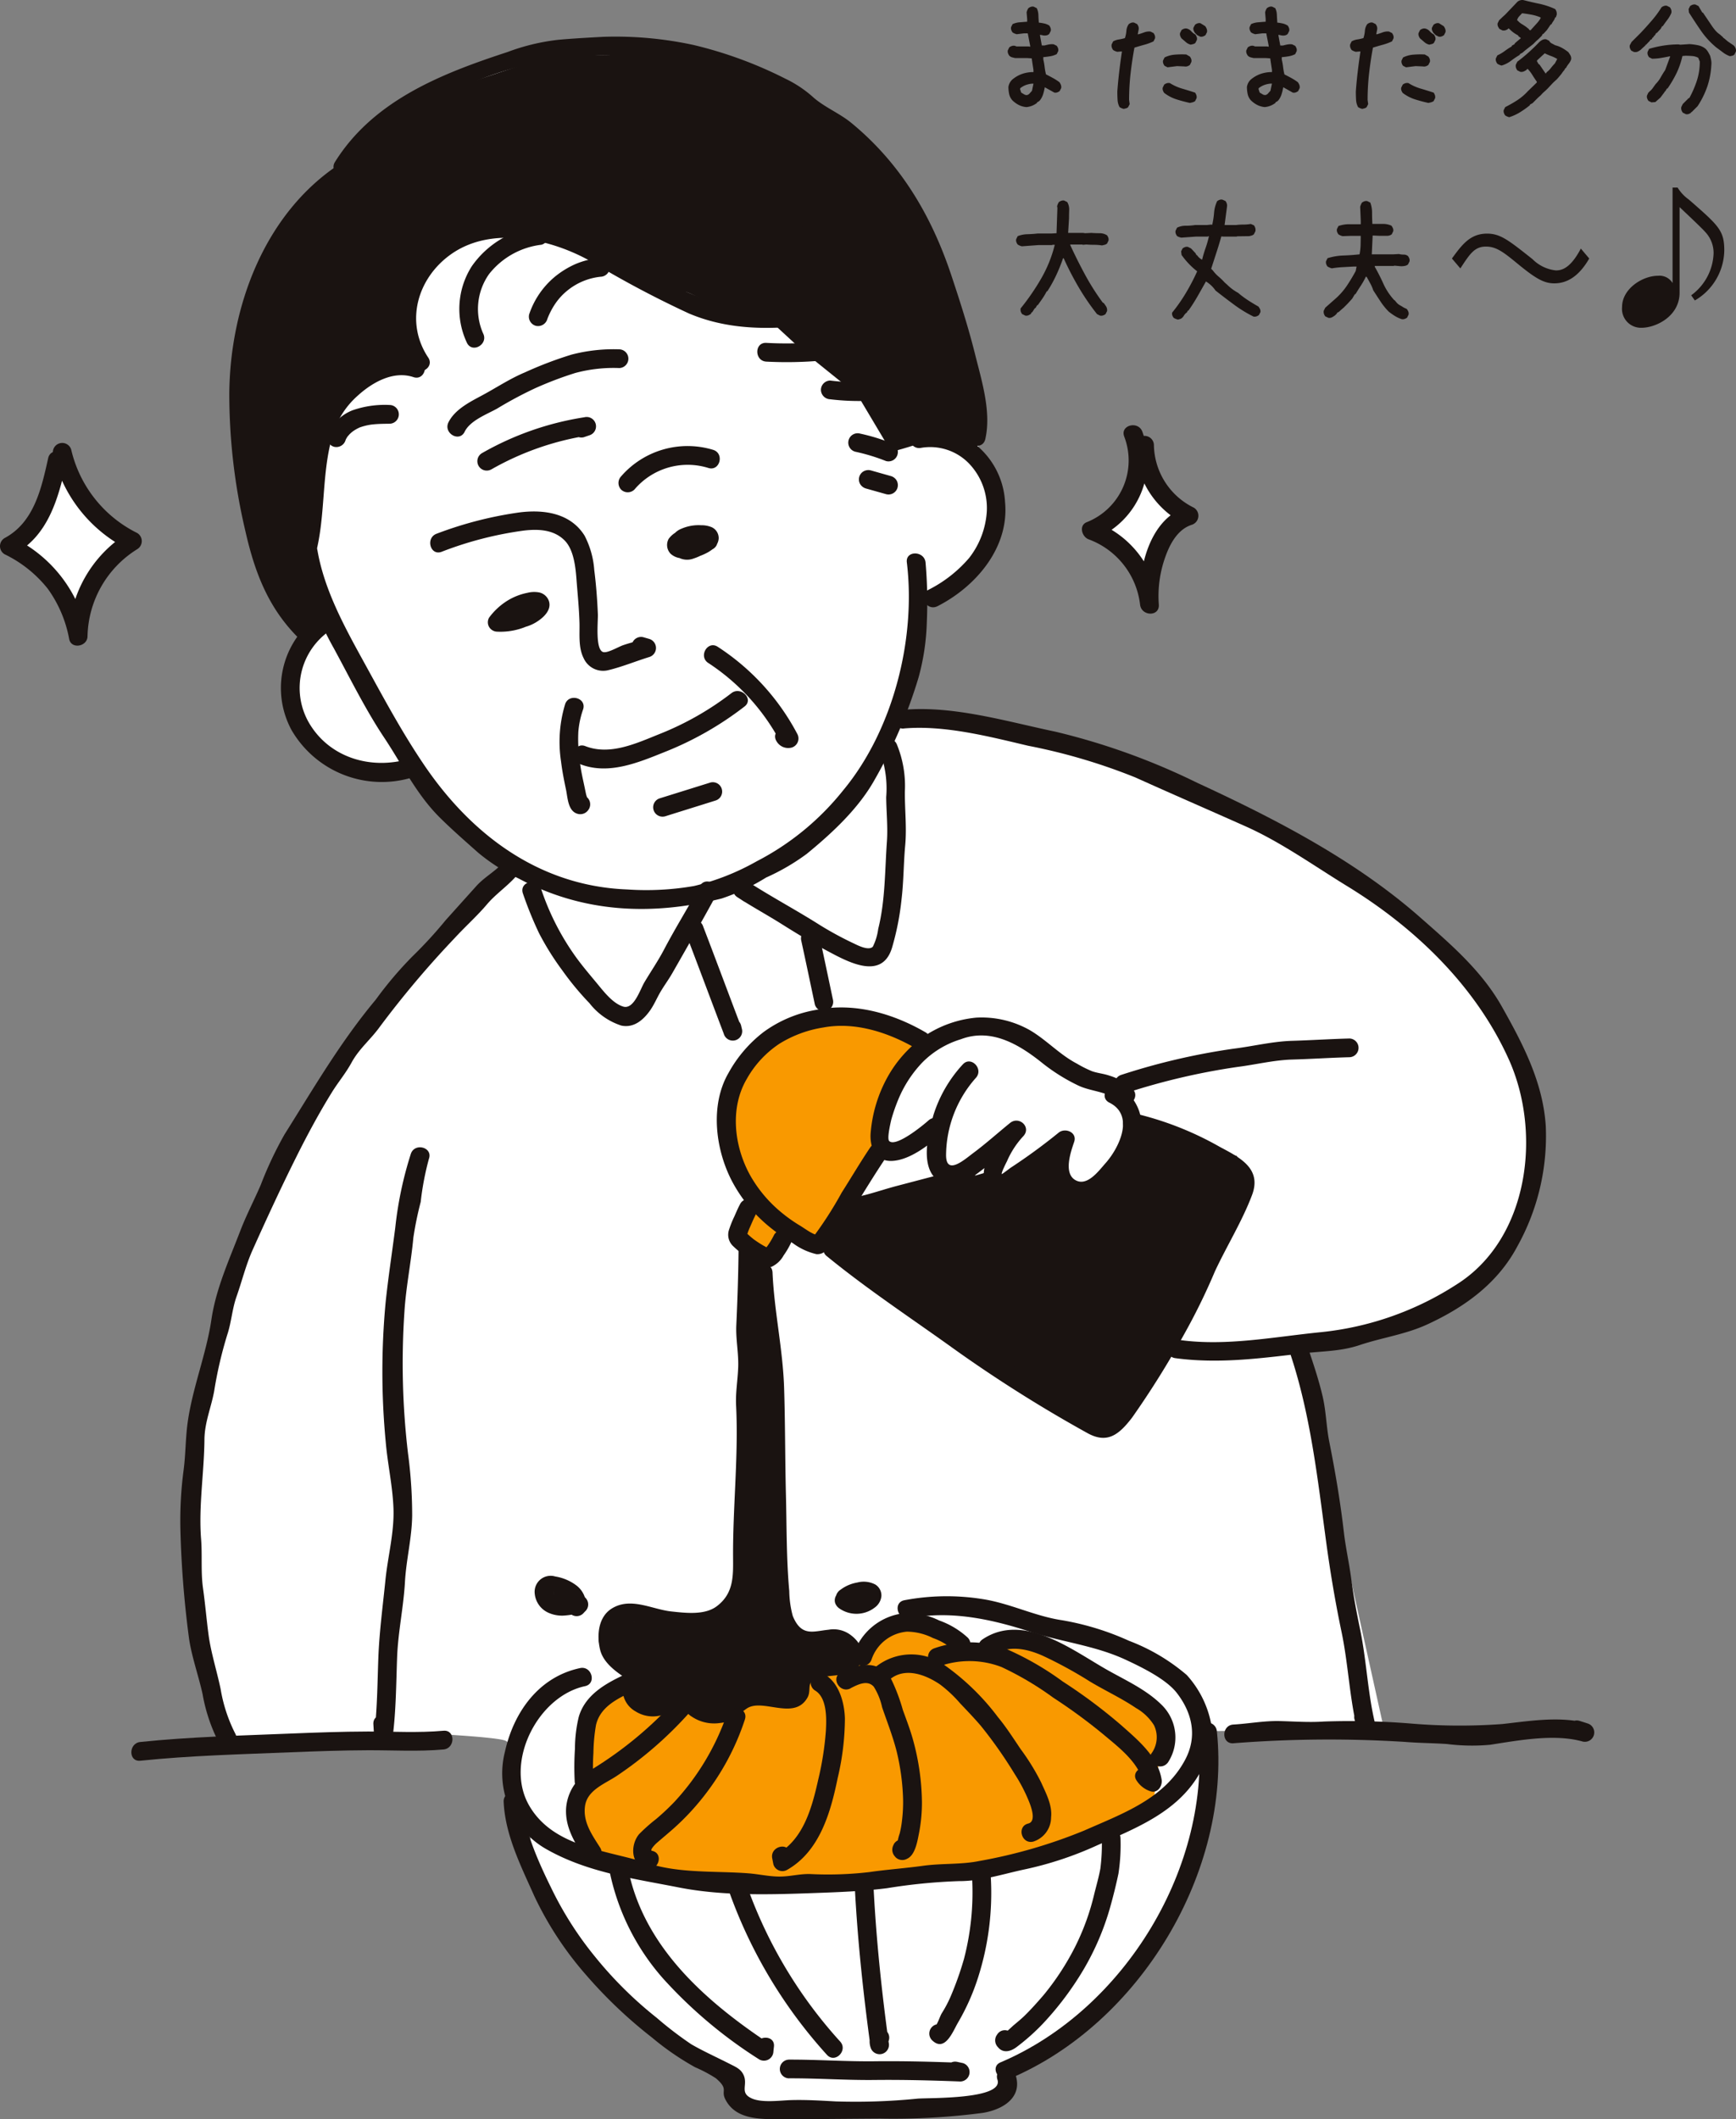 <svg id="illust01.svg" xmlns="http://www.w3.org/2000/svg" xmlns:xlink="http://www.w3.org/1999/xlink" width="198.336" height="242.073" viewBox="0 0 198.336 242.073">
  <rect x="0" y="0" width="198.336" height="242.073" fill="#808080" stroke="none"/>
  <defs>
    <clipPath id="clip-path">
      <rect id="長方形_170" data-name="長方形 170" width="198.336" height="242.073" fill="none"/>
    </clipPath>
  </defs>
  <g id="グループ_215" data-name="グループ 215" transform="translate(0 0)">
    <g id="グループ_214" data-name="グループ 214" clip-path="url(#clip-path)">
      <path id="パス_2020" data-name="パス 2020" d="M51.854,11.809a2.324,2.324,0,0,1-.885-.239,2.918,2.918,0,0,1-.748-.544,1.546,1.546,0,0,1-.359-.707,3.949,3.949,0,0,1-.086-.811,1.453,1.453,0,0,1,.41-.815,3.549,3.549,0,0,1,1.121-.663,3.9,3.9,0,0,1,1.33-.222V7.572l-.2-1.33-.477-.032H50.561c-.116-.023-.232-.053-.359-.086a.73.73,0,0,1-.324-.188,1.08,1.08,0,0,1-.151-.29.6.6,0,0,1-.019-.322l.169-.343a1.08,1.08,0,0,1,.29-.151.706.706,0,0,1,.359-.019l.171.067h1.36l.206.035v-.1l-.276-1.429h-.44l-.818.1a1.826,1.826,0,0,1-.255-.083,1.337,1.337,0,0,1-.22-.12,1,1,0,0,1-.155-.29.637.637,0,0,1-.016-.324l.171-.338a2.379,2.379,0,0,1,.8-.206c.283-.023.572-.046.866-.067v-.29L51.854.983A1.858,1.858,0,0,1,51.94.726a1.306,1.306,0,0,1,.118-.218,1.034,1.034,0,0,1,.29-.155.629.629,0,0,1,.322-.016l.343.171a1.92,1.92,0,0,1,.188.783c.009.294.028.584.049.866a5.663,5.663,0,0,1,.614.1,1.8,1.8,0,0,1,.579.236.988.988,0,0,1,.151.29.612.612,0,0,1,.019.324l-.169.338a.6.6,0,0,1-.324.169,1.012,1.012,0,0,1-.392,0l-.341-.067v.1l.206,1.124H53.9c.158-.044.327-.086.51-.118a1.732,1.732,0,0,1,.547-.016l.338.169a1.063,1.063,0,0,1,.155.29.637.637,0,0,1,.014.324l-.169.338a2.565,2.565,0,0,1-.732.241c-.262.044-.528.079-.8.1v.271a7.471,7.471,0,0,1,.151.85,6.43,6.43,0,0,0,.155.85c.273.139.533.273.781.41a6.517,6.517,0,0,1,.748.477,1.221,1.221,0,0,1,.169.306.7.7,0,0,1,.039.375l-.174.341a1.023,1.023,0,0,1-.29.153.61.61,0,0,1-.324.016L53.93,9.543a5.808,5.808,0,0,1-.188.792,2.173,2.173,0,0,1-.357.69l-.137.134-.2.1v.07a2.5,2.5,0,0,1-.561.322,2.305,2.305,0,0,1-.63.155m.273-1.483.338-.373.171-.818h-.171a2.767,2.767,0,0,0-.7.155,2.238,2.238,0,0,0-.63.357l-.035.1.134.408c.114.067.229.134.343.206a.53.53,0,0,0,.373.067Z" transform="translate(65.434 0.425)" fill="#1a1311"/>
      <path id="パス_2021" data-name="パス 2021" d="M56.208,10.978a1.645,1.645,0,0,1-.255-.086,1.453,1.453,0,0,1-.222-.118,1.961,1.961,0,0,1-.227-.836c-.019-.306-.028-.621-.028-.952.056-.771.132-1.536.222-2.3s.192-1.513.306-2.263h-.137l-.392.035a1.644,1.644,0,0,1-.255-.086A1.328,1.328,0,0,1,55,4.255a1,1,0,0,1-.153-.29.723.723,0,0,1-.019-.357L55,3.266a1.908,1.908,0,0,1,.653-.218,5.038,5.038,0,0,0,.69-.155,3.441,3.441,0,0,0,.169-.834,1.51,1.51,0,0,1,.273-.765,1.122,1.122,0,0,1,.287-.155.638.638,0,0,1,.324-.016l.343.171a1.085,1.085,0,0,1,.153.29.723.723,0,0,1,.016.357l-.1.51h.1c.225-.067.447-.141.663-.222a1.594,1.594,0,0,1,.7-.083l.338.169a1.063,1.063,0,0,1,.155.29.637.637,0,0,1,.016.324l-.171.338a6.285,6.285,0,0,1-1.073.392q-.559.153-1.105.324-.271,1.466-.442,2.961a27.284,27.284,0,0,0-.169,3.014l.067.477-.171.341a.5.5,0,0,1-.236.134Zm7.557-.681q-.782-.17-1.531-.408a4.571,4.571,0,0,1-1.4-.734,1.023,1.023,0,0,1-.153-.29.6.6,0,0,1-.016-.322l.169-.341a1.058,1.058,0,0,1,.29-.153.733.733,0,0,1,.359-.016,5.494,5.494,0,0,0,1.395.628c.5.148.994.3,1.48.461a.962.962,0,0,1,.153.3.643.643,0,0,1,.019.331l-.171.341a.972.972,0,0,1-.29.134q-.136.035-.306.07M61.215,6.229l-.343-.171a1,1,0,0,1-.153-.29.6.6,0,0,1-.016-.322l.169-.341a3.165,3.165,0,0,1,1.175-.322,9.8,9.8,0,0,1,1.309-.019l.41.239a1.03,1.03,0,0,1,.155.29.636.636,0,0,1,.014.324l-.169.341a1.055,1.055,0,0,1-.29.153.725.725,0,0,1-.357.016L62.3,6.092Zm2.653-2.588a1.242,1.242,0,0,1-.561-.29l-.493-.424a1,1,0,0,1-.153-.29.612.612,0,0,1-.019-.324l.171-.338a.924.924,0,0,1,.29-.155.635.635,0,0,1,.324-.016,1.019,1.019,0,0,1,.493.306,1.739,1.739,0,0,0,.475.373,1.125,1.125,0,0,1,.153.29.612.612,0,0,1,.019.324l-.171.343a.52.52,0,0,1-.248.134l-.28.067m1.073-.917L64.6,2.552l-.241-.239a1.147,1.147,0,0,1-.16-.29.526.526,0,0,1-.025-.322l.185-.341a1,1,0,0,1,.29-.153.612.612,0,0,1,.324-.016l.544.338a1.3,1.3,0,0,1,.169.306.681.681,0,0,1,.035.375l-.169.341a1,1,0,0,1-.29.153.612.612,0,0,1-.324.019" transform="translate(72.177 1.46)" fill="#1a1311"/>
      <path id="パス_2022" data-name="パス 2022" d="M63.616,11.809a2.324,2.324,0,0,1-.885-.239,2.918,2.918,0,0,1-.748-.544,1.546,1.546,0,0,1-.359-.707,3.949,3.949,0,0,1-.086-.811,1.453,1.453,0,0,1,.41-.815,3.549,3.549,0,0,1,1.121-.663,3.889,3.889,0,0,1,1.33-.222V7.572l-.2-1.33-.477-.032h-1.4c-.114-.023-.229-.053-.357-.086a.718.718,0,0,1-.324-.188,1.081,1.081,0,0,1-.151-.29.6.6,0,0,1-.019-.322l.169-.343a1.08,1.08,0,0,1,.29-.151.706.706,0,0,1,.359-.019l.171.067h1.36l.206.035v-.1L63.75,3.383h-.44l-.818.1a1.826,1.826,0,0,1-.255-.083,1.463,1.463,0,0,1-.222-.12,1.055,1.055,0,0,1-.153-.29.612.612,0,0,1-.016-.324l.169-.338a2.392,2.392,0,0,1,.8-.206c.283-.023.572-.046.866-.067v-.29L63.616.983A1.859,1.859,0,0,1,63.7.726,1.306,1.306,0,0,1,63.82.508a1.034,1.034,0,0,1,.29-.155.629.629,0,0,1,.322-.016l.343.171a1.883,1.883,0,0,1,.185.783c.012.294.03.584.051.866a5.664,5.664,0,0,1,.614.1A1.819,1.819,0,0,1,66.2,2.5a.988.988,0,0,1,.151.29.612.612,0,0,1,.019.324L66.2,3.45a.6.6,0,0,1-.324.169,1.012,1.012,0,0,1-.392,0l-.341-.067v.1l.206,1.124h.306c.158-.044.327-.086.51-.118a1.719,1.719,0,0,1,.544-.016l.341.169a1.063,1.063,0,0,1,.155.29.637.637,0,0,1,.014.324l-.169.338a2.59,2.59,0,0,1-.732.241c-.262.044-.528.079-.8.1v.271a6.991,6.991,0,0,1,.153.85,6.835,6.835,0,0,0,.153.85c.273.139.533.273.783.41a6.723,6.723,0,0,1,.748.477,1.3,1.3,0,0,1,.169.306.674.674,0,0,1,.037.375l-.171.341a1.023,1.023,0,0,1-.29.153.611.611,0,0,1-.324.016l-1.089-.614a5.808,5.808,0,0,1-.188.792,2.173,2.173,0,0,1-.357.69l-.137.134-.2.1v.07a2.549,2.549,0,0,1-.561.322,2.3,2.3,0,0,1-.63.155m.273-1.483.338-.373.171-.818h-.171a2.744,2.744,0,0,0-.7.155,2.282,2.282,0,0,0-.632.357l-.032.1.134.408c.114.067.229.134.343.206a.53.53,0,0,0,.373.067Z" transform="translate(80.921 0.425)" fill="#1a1311"/>
      <path id="パス_2023" data-name="パス 2023" d="M67.97,10.978a1.645,1.645,0,0,1-.255-.086,1.453,1.453,0,0,1-.222-.118,1.961,1.961,0,0,1-.227-.836c-.019-.306-.028-.621-.028-.952.056-.771.132-1.536.222-2.3s.192-1.513.306-2.263H67.63l-.392.035a1.644,1.644,0,0,1-.255-.086,1.328,1.328,0,0,1-.22-.118,1,1,0,0,1-.153-.29.723.723,0,0,1-.019-.357l.171-.343a1.908,1.908,0,0,1,.653-.218,5.038,5.038,0,0,0,.69-.155,3.44,3.44,0,0,0,.169-.834,1.51,1.51,0,0,1,.273-.765,1.122,1.122,0,0,1,.287-.155.638.638,0,0,1,.324-.016l.343.171a1.086,1.086,0,0,1,.153.29.723.723,0,0,1,.016.357l-.1.51h.1c.225-.067.447-.141.663-.222a1.594,1.594,0,0,1,.7-.083l.338.169a1.063,1.063,0,0,1,.155.29.637.637,0,0,1,.016.324l-.171.338a6.285,6.285,0,0,1-1.073.392q-.559.153-1.105.324-.271,1.466-.442,2.961a27.288,27.288,0,0,0-.169,3.014l.067.477-.171.341a.5.5,0,0,1-.236.134Zm7.557-.681q-.782-.17-1.531-.408a4.571,4.571,0,0,1-1.4-.734,1.023,1.023,0,0,1-.153-.29.6.6,0,0,1-.016-.322L72.6,8.2a1.058,1.058,0,0,1,.29-.153.733.733,0,0,1,.359-.016,5.494,5.494,0,0,0,1.395.628c.5.148.994.3,1.48.461a.961.961,0,0,1,.153.3.643.643,0,0,1,.019.331l-.171.341a.971.971,0,0,1-.29.134q-.136.035-.306.07M72.977,6.229l-.343-.171a1,1,0,0,1-.153-.29.6.6,0,0,1-.016-.322l.169-.341a3.165,3.165,0,0,1,1.175-.322,9.8,9.8,0,0,1,1.309-.019l.41.239a1.031,1.031,0,0,1,.155.29.636.636,0,0,1,.014.324l-.169.341a1.055,1.055,0,0,1-.29.153.725.725,0,0,1-.357.016l-.818-.035Zm2.653-2.588a1.242,1.242,0,0,1-.561-.29l-.493-.424a1,1,0,0,1-.153-.29.612.612,0,0,1-.019-.324l.171-.338a.925.925,0,0,1,.29-.155.635.635,0,0,1,.324-.016,1.019,1.019,0,0,1,.493.306,1.738,1.738,0,0,0,.475.373,1.125,1.125,0,0,1,.153.29.612.612,0,0,1,.019.324l-.171.343a.52.52,0,0,1-.248.134l-.28.067M76.7,2.724l-.338-.171-.241-.239a1.146,1.146,0,0,1-.16-.29.526.526,0,0,1-.025-.322l.185-.341a1,1,0,0,1,.29-.153.612.612,0,0,1,.324-.016l.544.338a1.3,1.3,0,0,1,.169.306.681.681,0,0,1,.035.375l-.169.341a1,1,0,0,1-.29.153.612.612,0,0,1-.324.019" transform="translate(87.664 1.46)" fill="#1a1311"/>
      <path id="パス_2024" data-name="パス 2024" d="M74.426,7.485a1.594,1.594,0,0,1-.257-.086,1.452,1.452,0,0,1-.222-.118,1.121,1.121,0,0,1-.153-.29.605.605,0,0,1-.016-.322l.169-.343a4.534,4.534,0,0,0,.836-.493,8.329,8.329,0,0,1,.8-.526l.032-.1.308-.169v-.07l.271-.239.445-.373-.308-.239v-.07a3.71,3.71,0,0,1-.51-.306,3.439,3.439,0,0,1-.477-.41l-.137-.1-.032.07a1.055,1.055,0,0,1-.29.153.731.731,0,0,1-.359.019L74.187,3.3a1.471,1.471,0,0,1-.171-.287.612.612,0,0,1-.035-.359l.169-.341.308-.29.1-.1.271-.239,1.432-1.5A.977.977,0,0,1,76.569.03a.833.833,0,0,1,.373-.016q.785.205,1.754.408a8.635,8.635,0,0,1,1.856.614.948.948,0,0,1,.153.306.809.809,0,0,1,.016.375l-.1.271h-.067a1.359,1.359,0,0,1-.2.41,2.705,2.705,0,0,0-.236.392h-.072l-.44.646-.41.442h-.067l-.1.2-.271.276-.1.1-.273.236-.171.171-.169.171-.954.748-.271.236-.306.171V6.26a11.457,11.457,0,0,0-1.005.681,3.3,3.3,0,0,1-1.07.544m.883,5.908a1.933,1.933,0,0,1-.255-.086,1.464,1.464,0,0,1-.222-.12,1.016,1.016,0,0,1-.151-.29.611.611,0,0,1-.019-.324l.169-.338a14,14,0,0,0,1.346-.767,6.344,6.344,0,0,0,1.244-1.054l1.019-.987v-.1c-.181-.25-.35-.507-.51-.767a3.8,3.8,0,0,0-.544-.7L77.25,8a1.363,1.363,0,0,1-.308.169.666.666,0,0,1-.373.035l-.341-.169a1.124,1.124,0,0,1-.153-.29.761.761,0,0,1-.016-.359l.169-.341Q76.875,6.567,77.507,6T78.714,4.83a1.5,1.5,0,0,1,.373-.273.741.741,0,0,1,.445-.067l.338.169a.652.652,0,0,0,.308.308c.137.07.259.137.373.2a3.2,3.2,0,0,1,.783.306,5.342,5.342,0,0,1,.716.477,3.187,3.187,0,0,1,.255.392.75.75,0,0,1,.067.459,1.7,1.7,0,0,1-.28.493,2.753,2.753,0,0,0-.315.493H81.71a1.018,1.018,0,0,1-.188.308A2.259,2.259,0,0,0,81.3,8.4l-.306.375-.239.271-.373.341-.169.171-.477.51-.2.2-.41.373-.239.257-.271.239-.273.271-.373.375-.308.171v.067a10.772,10.772,0,0,1-1.121.8,5.557,5.557,0,0,1-1.228.563M77.76,3.436c.206-.229.422-.466.646-.714a3.388,3.388,0,0,0,.477-.632v-.1a5.14,5.14,0,0,0-1-.306c-.352-.067-.723-.123-1.107-.171-.114.116-.225.234-.338.357a1.069,1.069,0,0,0-.241.445l.07.032a1.874,1.874,0,0,0,.459.392c.171.1.334.211.5.324l.338.271V3.4l.169.07ZM79.5,8.37l.1-.137a2.318,2.318,0,0,0,.475-.477,5.177,5.177,0,0,1,.442-.507l.273-.512a4.224,4.224,0,0,0-.716-.341,7.343,7.343,0,0,1-.714-.306l-.885.815v.1l.2.343h.069L79.462,8.4Z" transform="translate(97.124 0)" fill="#1a1311"/>
      <path id="パス_2025" data-name="パス 2025" d="M80.891,5.664l-.338-.169a1,1,0,0,1-.155-.29.637.637,0,0,1-.016-.324l.2-.375.137-.137.885-.883q.646-.681,1.283-1.422A11.412,11.412,0,0,0,84.007.542.943.943,0,0,1,84.3.389.612.612,0,0,1,84.621.37l.338.171a.984.984,0,0,1,.153.287.725.725,0,0,1,.019.357,3.513,3.513,0,0,1-.442.767c-.181.239-.364.489-.544.751h-.069l-.169.3-.442.48h-.07l-.169.3h-.067l-.1.206h-.069l-.1.2-.2.1v.067l-.171.171-.29.306h-.067v.07l-.41.373-.1.1a1.774,1.774,0,0,1-.338.218.657.657,0,0,1-.41.053m5.873,7.1-.341-.169a1.054,1.054,0,0,1-.153-.29.753.753,0,0,1-.016-.357l.169-.341.239-.239.442-.442h.067a11.752,11.752,0,0,0,.869-2.009,7.007,7.007,0,0,0,.324-2.161L88.2,6.31a1.748,1.748,0,0,0-.7-.2c-.262-.021-.517-.032-.765-.032l-.343.032a9.05,9.05,0,0,1-.663,1.939,13.287,13.287,0,0,1-1.038,1.772h-.067l-.2.338h-.072v.07l-.475.63-.579.51-.442.035-.341-.171a1.055,1.055,0,0,1-.153-.29.6.6,0,0,1-.016-.322l.169-.359h.07v-.067a1.747,1.747,0,0,0,.408-.408l.341-.477a3.371,3.371,0,0,0,.579-.767c.158-.283.329-.561.512-.832l.577-1.566h-.07c-.315.067-.646.13-.985.185a6.1,6.1,0,0,1-1.022.086l-.341-.169a1,1,0,0,1-.155-.29.637.637,0,0,1-.014-.324l.169-.341a12,12,0,0,1,1.633-.373,11.036,11.036,0,0,1,1.738-.137l.2.035,1.054-.07a7.164,7.164,0,0,1,.989.137,2,2,0,0,1,.85.408,1.868,1.868,0,0,1,.29.375c.079.137.151.271.22.41.044.158.086.327.118.507a1.927,1.927,0,0,1,.019.579A9.031,9.031,0,0,1,89.234,9.6a10.052,10.052,0,0,1-1.107,2.238l-.1.1-.338.338-.1.1-.137.137h-.067v.067a1.1,1.1,0,0,1-.29.155.637.637,0,0,1-.324.014m5.055-6.619a2.816,2.816,0,0,1-.792-.426c-.255-.195-.507-.38-.758-.563a9.465,9.465,0,0,1-1.735-1.879c-.477-.686-.941-1.395-1.4-2.12L87.1.746,87.274.4a1.081,1.081,0,0,1,.29-.151.612.612,0,0,1,.324-.019L88.228.4l.442.751h.067l.92,1.362a6.068,6.068,0,0,0,.461.63,2.631,2.631,0,0,0,.561.51L91.071,4v.07h.067l.442.373.649.442.1.1a1.047,1.047,0,0,1,.151.29A.59.59,0,0,1,92.5,5.6l-.169.338a.528.528,0,0,1-.241.139Z" transform="translate(105.821 0.29)" fill="#1a1311"/>
      <path id="パス_2026" data-name="パス 2026" d="M51.158,23.036l-.357-.169a1,1,0,0,1-.153-.29.79.79,0,0,1-.019-.359A26.3,26.3,0,0,0,52.979,18.8a14.871,14.871,0,0,0,1.55-3.848h-.271l-.035.032H52.655l-1.888.139a1.616,1.616,0,0,1-.253-.086,1.271,1.271,0,0,1-.222-.12.967.967,0,0,1-.153-.29.582.582,0,0,1-.016-.322l.169-.341a3.2,3.2,0,0,1,1.114-.222c.4-.012.8-.037,1.182-.083h1.6l.542-.032.1-2.88-.035-.2a1.933,1.933,0,0,1,.086-.255,1.7,1.7,0,0,1,.12-.222,1.016,1.016,0,0,1,.29-.151.6.6,0,0,1,.322-.019l.341.169a1.644,1.644,0,0,1,.222.9c-.012.331-.019.651-.019.971l-.1,1.652h1.7l.239.035.716-.035c.294.023.6.035.927.035a1.575,1.575,0,0,1,.859.236,1.055,1.055,0,0,1,.153.29.637.637,0,0,1,.016.324l-.169.338a.817.817,0,0,1-.273.137c-.09.025-.192.046-.306.07a5.778,5.778,0,0,0-.885-.07c-.306,0-.607-.012-.9-.035l-.41.035-.035-.035H56.3v.067q.782,1.706,1.684,3.371a27.288,27.288,0,0,0,2.043,3.218h.067A3.59,3.59,0,0,1,60.4,22a.789.789,0,0,1,.1.526l-.171.343a.961.961,0,0,1-.29.151.666.666,0,0,1-.341.019l-.338-.169a26.753,26.753,0,0,1-2.094-3.058,34.071,34.071,0,0,1-1.719-3.327h-.07a19.647,19.647,0,0,1-.783,1.941,14.709,14.709,0,0,1-1.019,1.839h-.067a7.275,7.275,0,0,1-.477.806c-.183.269-.364.526-.547.774H52.52l-.2.343h-.067l-.306.475h-.07l-.07.171a1.393,1.393,0,0,1-.29.169.6.6,0,0,1-.357.035" transform="translate(65.977 13.012)" fill="#1a1311"/>
      <path id="パス_2027" data-name="パス 2027" d="M58.477,23.553a2.066,2.066,0,0,1-.264-.086,1.254,1.254,0,0,1-.229-.118,1.044,1.044,0,0,1-.153-.28.562.562,0,0,1-.016-.317,18.86,18.86,0,0,0,1.589-2.28,24.042,24.042,0,0,0,1.267-2.433,8.479,8.479,0,0,1-.961-.869,9.093,9.093,0,0,1-.822-1l-.053-.41.171-.341a1.055,1.055,0,0,1,.29-.153.6.6,0,0,1,.322-.016l.341.169.137.137.392.424.1.206h.067a1.347,1.347,0,0,0,.257.306,1.6,1.6,0,0,0,.322.222,13.8,13.8,0,0,1,.4-1.346,11.125,11.125,0,0,0,.382-1.344l-.1.019-.032.032h-1.4l-1.636.118c-.09-.023-.174-.049-.253-.076a1.044,1.044,0,0,1-.222-.109,1.026,1.026,0,0,1-.153-.29.613.613,0,0,1-.016-.324l.169-.341a2.206,2.206,0,0,1,1.005-.222,6.688,6.688,0,0,0,1.073-.083h1.36l.477-.051.1.032a9.305,9.305,0,0,0,.213-1.378,3.84,3.84,0,0,1,.352-1.327,1.042,1.042,0,0,1,.287-.153.605.605,0,0,1,.322-.016l.343.153a1,1,0,0,1,.153.306.809.809,0,0,1,.016.375l-.271,2.06h1.325a6.609,6.609,0,0,1,.834-.051,5.01,5.01,0,0,0,.836-.07l.357.155a1.011,1.011,0,0,1,.153.3.853.853,0,0,1,.016.378l-.169.338a.575.575,0,0,1-.246.146c-.1.028-.19.053-.28.076l-1.4.019-.035.032H63.669l-.239-.019q-.257.921-.561,1.846c-.2.621-.4,1.235-.6,1.849l.2.2a3.932,3.932,0,0,0,.656.7,7.858,7.858,0,0,1,.7.681l.273.239a5.275,5.275,0,0,0,.593.51,5.891,5.891,0,0,0,.667.426l.236.2a11.938,11.938,0,0,0,1.015.723c.345.222.7.433,1.063.637a2.315,2.315,0,0,1,.178.29.576.576,0,0,1,.042.359l-.169.322a1.034,1.034,0,0,1-.29.155.665.665,0,0,1-.324.019A14.671,14.671,0,0,1,64.9,21.86c-.7-.517-1.409-1.056-2.134-1.626a3.465,3.465,0,0,0-.493-.579,3.706,3.706,0,0,0-.6-.459c-.317.568-.639,1.135-.961,1.7s-.672,1.112-1.045,1.636H59.6l-.1.2a1.185,1.185,0,0,0-.357.385.9.9,0,0,1-.357.348Z" transform="translate(76.105 12.954)" fill="#1a1311"/>
      <path id="パス_2028" data-name="パス 2028" d="M74.185,23.4a3.649,3.649,0,0,1-.765-.357,7.865,7.865,0,0,1-.7-.493l-.134-.137A7.779,7.779,0,0,1,71.72,21.3c-.264-.4-.519-.8-.769-1.184a4.674,4.674,0,0,0-.338-.783c-.137-.248-.273-.5-.41-.748l-.1-.035a7.974,7.974,0,0,1-.558,1.005c-.218.329-.426.665-.632,1h-.067l-.306.512-.51.561-.273.273-.169.171-.276.236-.3.271-.206.1v.072l-.2.2a2.185,2.185,0,0,1-.359.236.659.659,0,0,1-.422.067l-.359-.169a1,1,0,0,1-.153-.29.751.751,0,0,1-.019-.357l.171-.341L66.7,21.007a7.75,7.75,0,0,0,1.276-1.483q.528-.8.968-1.617l.1-.51h-.338l-1.244.07a10.981,10.981,0,0,0-1.244.134,1.539,1.539,0,0,1-.253-.086,2.278,2.278,0,0,1-.239-.118.951.951,0,0,1-.155-.29.629.629,0,0,1-.016-.322l.171-.343a6.862,6.862,0,0,1,1.8-.306c.626-.021,1.244-.067,1.858-.134a6.745,6.745,0,0,0,.118-1.04q.014-.525.014-1.07H68.365l-.917.032a1.432,1.432,0,0,1-.255-.086,1.167,1.167,0,0,1-.22-.118,1.011,1.011,0,0,1-.158-.29.655.655,0,0,1-.016-.322l.174-.341a3.672,3.672,0,0,1,1.239-.206h1.309v-.392l-.067-1.6a1.932,1.932,0,0,1,.088-.255,1.433,1.433,0,0,1,.116-.222,1.055,1.055,0,0,1,.29-.153.638.638,0,0,1,.324-.016l.341.169a3.312,3.312,0,0,1,.2,1.175c0,.419.014.841.035,1.26h1.121a2.344,2.344,0,0,1,1.056.2,1.523,1.523,0,0,1,.169.29.585.585,0,0,1,.035.357l-.169.341a.887.887,0,0,1-.526.171h-.869l-.785-.035L70.782,16h2.486l.612-.035a2.241,2.241,0,0,0,.556.067.737.737,0,0,1,.484.171,1.13,1.13,0,0,1,.155.29.628.628,0,0,1,.014.322l-.169.341a.806.806,0,0,1-.382.171,2.625,2.625,0,0,1-.419.035l-.781-.069-.037.035H71.125v.1c.361.635.69,1.283.985,1.939a7.092,7.092,0,0,0,1.228,1.856l.067.035.2.239a1.359,1.359,0,0,0,.392.322c.148.081.29.167.426.257l.359.169a1.576,1.576,0,0,1,.169.29.624.624,0,0,1,.032.357l-.169.341a.961.961,0,0,1-.3.153.649.649,0,0,1-.334.016" transform="translate(85.944 13.051)" fill="#1a1311"/>
      <path id="パス_2029" data-name="パス 2029" d="M87.289,14.362C86.1,16.419,84.743,17.2,83.3,17.2c-1.168,0-2.09-.524-4.077-2.143C77.548,13.68,76.711,13,75.49,13c-1.307,0-1.83.82-2.926,2.493L71.6,14.362c1.135-1.552,2.076-2.843,4.01-2.843,1.534,0,2.458.751,5.192,2.912a4.424,4.424,0,0,0,2.669,1.29c.575,0,1.619-.123,2.857-2.493Z" transform="translate(94.28 15.167)" fill="#1a1311"/>
      <path id="パス_2030" data-name="パス 2030" d="M86.336,9.248a4.7,4.7,0,0,0,1.29,1.376c3.415,2.982,4.043,3.519,4.043,5.82a6.727,6.727,0,0,1-3.364,5.7l-.417-.591a6.2,6.2,0,0,0,2.56-4.793,3.489,3.489,0,0,0-.959-2.442c-.417-.484-2.509-2.437-2.926-2.838v9.777c0,2.685-2.685,4.008-4.358,4.008a2.163,2.163,0,0,1-2.212-2.386c0-2.057,2.319-3.556,4.112-3.556a1.734,1.734,0,0,1,1.656.836V9.248Z" transform="translate(105.328 12.177)" fill="#1a1311"/>
    </g>
  </g>
  <g id="グループ_217" data-name="グループ 217" transform="translate(0 0)">
    <g id="グループ_216" data-name="グループ 216" clip-path="url(#clip-path)">
      <path id="パス_2031" data-name="パス 2031" d="M93.874,65.859l3.1-2.145,1.742-1.663,1.744-2.671a15.692,15.692,0,0,0,.818-2.861,8.629,8.629,0,0,0,0-2.653,26.385,26.385,0,0,0-1.731-3.994,3.081,3.081,0,0,1-.174-1.592,16.819,16.819,0,0,0-.095-3.783c-.134-1.022-1.714-1.916-1.279-3.162s-.445-2.433-.368-3.225-1.622-.649-1.216-2.31-.88-3.679-1.117-4.4-1.119-3.023-1.422-3.973-1.782-1.782-1.464-3.331S79.677-.549,56.964,2.4,26.921,16.307,26.921,16.307L21.792,21.33l-3.355,5.43s-1.418,3.406-1.536,3.772-1.008,3.475-1.212,4.557a28.47,28.47,0,0,0-.811,4.793c.072,1.1-.044,3.009.012,4.615s.16,3.741.371,5.375.714,4.717.938,5.783S16.91,59,17.346,60.336a25.752,25.752,0,0,0,1.687,4.348,25.393,25.393,0,0,0,2.331,3.591c.487.537,1.272,1.888.952,2.386s-2.8,2.609-2.148,3.213.461.992.563,2.064a26.052,26.052,0,0,0,.73,3.257,8.93,8.93,0,0,0,1.46,2.377,24.622,24.622,0,0,0,3.118,2.611,18.422,18.422,0,0,0,3.609,1.232c.7-.037,3.783-.229,3.783-.229l1.872.229s1.395,2.02,1.842,2.609,2.113,1.191,2.583,2.372,3.443,2.574,3.443,2.574l1.972,2.558,1.712,1.008-11.4,10.013-8.419,11.345L16.683,136.614,12.9,147.25s-2.25,9.788-2.4,10.738S9.321,174.244,9.43,174.9s1.01,9.23,1.209,10.3,2.724,10.6,2.724,10.6l20.619-.732s10.363.459,11.375.959.612,1.791.614,2.451a23.815,23.815,0,0,0,.883,4.849,10.747,10.747,0,0,0,1.471,2.189c.468.463-.667,3.114-.667,3.114s2.043,2.655,2.09,3.8,1.406,3.7,1.881,4.443a45.315,45.315,0,0,0,2.794,4.047c1.147,1.422,3.25,2.134,3.982,3.679a12.993,12.993,0,0,0,3.5,3.962c1.077.839,2.838,1.314,4.995,2.537s3.614,2.282,4.172,2.361,1.45.892,1.274,1.3a20.041,20.041,0,0,0,0,2.977c-.032-.016,29.515-.846,29.515-.846s2.057-2.558,1.594-3.021,3.524-3.079,3.524-3.079l5.053-3.352s6.841-7.71,7.413-8.63,3.165-6.067,3.285-6.376,1.974-6.267,2.111-6.978.758-10.525.758-10.525l20.111-.239-9.6-43.316s9.466-1.649,9.6-2.4,11.4-6.03,11.463-6.1,4.68-7.666,4.68-7.666l1.172-7.986-.992-6.181s-5.312-12.316-11.523-17.178S134.733,92.147,126,88.5s-24.7-9.529-35.135-9.3l.938-3.832s.8-5.067.6-5.444.239-3.162.158-3.667,1.307-.394,1.307-.394" transform="translate(12.405 2.818)" fill="#fff"/>
      <path id="パス_2032" data-name="パス 2032" d="M59.4,23.131l-.894,2.5a15.479,15.479,0,0,1-1.307,2.1A10.107,10.107,0,0,1,55.837,29c-.426.3-2.009,1.126-2.009,1.126l2.889,1.605,1.8.98.878,2.328s.526,1.151.619,1.49.368,1.707.368,1.3.9-5.122.9-5.122l1.121-2.1L63.848,29s.987-.517,0-1.188a19.8,19.8,0,0,1-1.932-1.89A6.471,6.471,0,0,1,60.841,24.3Z" transform="translate(70.876 30.457)" fill="#fff"/>
      <path id="パス_2033" data-name="パス 2033" d="M7.06,23.131S8.292,25.7,8.573,26.1s2.141,2.583,2.141,2.583,1.1.973,1.55,1.3,2.256,1.369,2.256,1.369a20.558,20.558,0,0,0-2.727,2.187c-.674.785.118,1.756-1,2.4a4.538,4.538,0,0,0-1.944,2.671c-.22.815-.505,2.581-.505,2.581a36.556,36.556,0,0,0-1.629-3.362S5.635,36.165,5.334,35.8a8.554,8.554,0,0,0-1.061-1.175C3.647,34.047,2,32.782,1.884,32.713s-1.4-.774-1.4-.774l3.009-1.953a1.311,1.311,0,0,0,.813-1.3c-.046-.989,1.9-1.918,1.353-2.627s1.4-2.928,1.4-2.928" transform="translate(0.639 30.457)" fill="#fff"/>
      <path id="パス_2034" data-name="パス 2034" d="M61.137,84.7l1.346-3.028,3.343-1.682,3.924.892,2.53,2.49,5.47-1.453,4.186.783,5.727,3.116,5.289,3.1s2.97,1.856,2.884,2.678-.8,3.825-.8,3.825L94.8,97.148l-.542,3.825-2.314,2.435s-4.647,1.409-5.236,1.633A77.48,77.48,0,0,1,62.972,109.4c-13.812.51-29.323.1-32.9-2l-.839-3.359a18.066,18.066,0,0,1-.762-1.981,10.521,10.521,0,0,1,.579-3.021,8.551,8.551,0,0,0,1.022-1.886V95.429l-.658-2.46.644-2.708,1.87-2.032,3.561-2.407.4,2.854,1.673.422,3.862-.12,1.735.558,3.463-.841,2.046-.95,2.078.832L53.95,87.39l1.179-1.045Z" transform="translate(37.449 105.328)" fill="#f99900"/>
      <path id="パス_2035" data-name="パス 2035" d="M59.418,61.029,42.261,66.04l-1.622,3.4L72.515,90.47l1.89-2.479,7.068-10.2,5.3-9.355,2.025-6.3-1-2.9-9.329-2.852L75.881,55.3l-1.105,3.936L72.44,62.049l-3.271,1.826L67.99,62.009,67.555,60.3l.382-2.215a17.7,17.7,0,0,0-2.185,1.147c-.551.415-1.524,1.126-1.524,1.126l-1.469,1.344-1.017.329-1.471.016Z" transform="translate(53.51 72.814)" fill="#1a1311"/>
      <path id="パス_2036" data-name="パス 2036" d="M47.965,62.47l1.99,14v18.87l1,9.262,4.279,1.571H57l1.263.869s-.118,1.117-.686,1.327a31.2,31.2,0,0,1-4.46,0l-.581,2.687s-.271,1.026-.579,1.184a7.248,7.248,0,0,1-2.629,0c-.493-.162-2.078-.832-2.078-.832l-2.043.952s-.73,2.029-1.466,1.668-1.314-1.293-2-.827-1.168.155-1.738-.558-2.108-.185-2.108-.185l-1.751.306-1.673-.424a6.519,6.519,0,0,0-.676-1.775c-.271-.2,1.256-.681.271-1.08a7.977,7.977,0,0,1-1.907-1.117C32,108.23,30,107.037,30,107.037s-1.082-1.953,0-2.4,2.333-.7,3.016-.982a9.97,9.97,0,0,1,2.945,0l1.175-.192s1.506.387,1.835.192a15.547,15.547,0,0,1,2.138-.554l1.9,0,2.509-2.259.827-1.9-.283-3.065L46.883,76.1l-.452-14.081h.725Z" transform="translate(38.867 81.666)" fill="#1a1311"/>
      <path id="パス_2037" data-name="パス 2037" d="M53.932,65.427l-6.99,10.821-3.994-1.395-3.32,3.274-2.493-3.415L38.6,71.777l-2.326-6.223-.422-4.5,1.01-3.795L38.6,53.647l3.552-1.49L45.144,50.6l5.236-.473,4.789,1.135L58,52.885l-2.826,4.7-2.627,5.609Z" transform="translate(47.207 66.01)" fill="#f99900"/>
      <path id="パス_2038" data-name="パス 2038" d="M30.749,38.309l-2.31.3a21.332,21.332,0,0,1-2.013,1.557c-.338.134-1.443.934-1.981,1.105a6.6,6.6,0,0,0-1.9,1.928C22.3,43.6,20.6,53.238,20.6,53.238l-.739,4.353V61.7l1.705,5.91L19.154,69.55l-4.17-6.155L11.868,51.28V35.137L17.217,22l5.6-5.486L31.9,7.981,47.135,2.9,62.9,2.643l12.677,5.02,6.781,4.471,8.3,10.485L94.334,36.1l1.909,12.886-4.168-1.893-2.729.116-1.307.412-1.821.531-3.862-6.489L76.279,36.77l-3.806-3.507L68.481,32.7s-5.354-2.836-5.759-2.829-4.2-1.958-4.471-2.027-2.968-.672-3.107-1.08a10.734,10.734,0,0,0-2.986-2.372c-.609-.2-5.729-1.265-5.729-1.265l-4.506-.5-2.629.8-4.335,2.178L31.9,28.725l-.517,2.664-.537,2.85L31.9,38.552Z" transform="translate(15.627 3.48)" fill="#1a1311"/>
      <path id="パス_2039" data-name="パス 2039" d="M18.8,30.258a10.1,10.1,0,0,0-3.725,13.506A11.928,11.928,0,0,0,29.054,49.1a1.07,1.07,0,0,0-.568-2.062c-4.3,1.272-9.049-.1-11.4-4.073a7.945,7.945,0,0,1,2.8-10.856,1.071,1.071,0,0,0-1.08-1.849" transform="translate(18.241 39.646)" fill="#1a1311"/>
      <path id="パス_2040" data-name="パス 2040" d="M14.777,28.156A35.772,35.772,0,0,0,18.7,38.734c1.835,3.378,3.614,7,5.743,10.194,2.069,3.1,3.679,6.475,6.359,9.142,1.413,1.4,2.873,2.669,4.367,4a21.813,21.813,0,0,0,4.684,2.989c7.323,3.915,15.188,4.27,23.174,2.266a23.9,23.9,0,0,0,5.064-2.389,24.784,24.784,0,0,0,4.64-2.7c2.877-2.356,5.91-5.162,7.756-8.463a55.689,55.689,0,0,0,5.027-11.7,26.6,26.6,0,0,0,.943-6.332,52.562,52.562,0,0,0-.146-6.809c-.162-1.348-2.3-1.365-2.138,0,1.063,8.806-1.582,19.2-7.3,26.072a30.555,30.555,0,0,1-9.86,8.078A27.446,27.446,0,0,1,59.867,65.9a31.949,31.949,0,0,1-7.654.394c-9.99-.385-17.767-6.216-23.2-14.238-2.588-3.818-4.724-7.833-6.955-11.889-2.166-3.938-4.434-8.092-5.217-12.58-.239-1.353-2.3-.778-2.064.57" transform="translate(19.432 35.306)" fill="#1a1311"/>
      <path id="パス_2041" data-name="パス 2041" d="M46.193,23.348a6.175,6.175,0,0,1,5.375,1.71,7.354,7.354,0,0,1,2.115,5.532,9.594,9.594,0,0,1-2.02,5.338,14.972,14.972,0,0,1-4.694,3.66c-1.228.626-.146,2.472,1.08,1.849,4.388-2.231,8.229-6.712,7.715-11.919a9.074,9.074,0,0,0-3.246-6.45,8.277,8.277,0,0,0-6.895-1.784c-1.346.28-.776,2.345.57,2.064" transform="translate(59.06 27.807)" fill="#1a1311"/>
      <path id="パス_2042" data-name="パス 2042" d="M22.511,29.828A41.1,41.1,0,0,1,31.926,27.4c1.647-.19,3.419-.118,4.657,1.14,1.036,1.054,1.239,3.037,1.346,4.446.125,1.645.294,3.28.341,4.93.037,1.334-.148,2.824.475,4.059a2.437,2.437,0,0,0,2.829,1.369c1.561-.373,3.135-1.026,4.675-1.5a1.08,1.08,0,0,0,0-2.064l-.693-.2a1.071,1.071,0,0,0-.568,2.064l.69.2V39.783c-.811.25-1.638.438-2.442.718-.5.174-1.731.9-2.233.785-.964-.22-.6-3.556-.632-4.309-.069-1.68-.2-3.4-.412-5.064a10.032,10.032,0,0,0-1.11-3.936c-1.626-2.6-4.691-3.007-7.485-2.643a43.444,43.444,0,0,0-9.422,2.43c-1.279.477-.725,2.546.57,2.064" transform="translate(27.935 33.205)" fill="#1a1311"/>
      <path id="パス_2043" data-name="パス 2043" d="M28.835,30.485a6.833,6.833,0,0,1-.906.549c-.081.039-.16.076-.241.114-.266.125.2-.074-.07.03-.167.063-.334.125-.5.176s-.338.1-.512.139c-.086.019-.174.035-.259.051-.232.051.169-.007-.088.016a8.306,8.306,0,0,1-1.126.023q.462.806.922,1.61c-.146.195.012-.012.046-.053.065-.076.132-.151.2-.225.116-.125.239-.246.366-.361.076-.067.153-.13.229-.2.169-.146-.146.1.056-.042.141-.1.283-.2.429-.287s.3-.174.452-.253c.076-.037.155-.074.234-.109.257-.12-.208.072.072-.028a6.56,6.56,0,0,1,1.091-.3c.046-.009.09-.016.134-.023-.114.014-.139.019-.074.012a.672.672,0,0,0,.181,0c.088-.016-.259-.067-.046,0,.081.025.039.007-.125-.053a.719.719,0,0,1-.234-.246.759.759,0,0,1-.056-.632c.021-.03.044-.06.067-.09-.037.042-.072.081-.111.12-.056.058-.116.116-.176.169-.03.028-.063.053-.093.079-.06.049-.042.035.053-.042-.009.03-.174.118-.2.137-.069.044-.141.083-.213.123s-.146.074-.218.114c-.215.111.151-.044-.063.025-.164.053-.324.109-.493.146-.058.012-.114.023-.169.032.127-.016.153-.021.072-.012-.1,0-.2.014-.3.014q.462.806.922,1.61c.065-.1.053-.088-.035.03a.963.963,0,0,1,.107-.111c-.12.086-.132.095-.035.03a1.073,1.073,0,0,1,.134-.072,1.076,1.076,0,0,0,.385-1.464,1.1,1.1,0,0,0-1.464-.385,2.319,2.319,0,0,0-.938.892,1.08,1.08,0,0,0,.924,1.61,4.8,4.8,0,0,0,2.43-.714c.783-.482,1.77-1.358,1.448-2.389a1.519,1.519,0,0,0-1.105-1,3.156,3.156,0,0,0-1.365.044,6.93,6.93,0,0,0-2.27.89,7.548,7.548,0,0,0-2.094,1.934,1.05,1.05,0,0,0,0,1.08,1.094,1.094,0,0,0,.924.531,7.667,7.667,0,0,0,4.784-1.392,1.069,1.069,0,1,0-1.08-1.846" transform="translate(31.675 38.43)" fill="#1a1311"/>
      <path id="パス_2044" data-name="パス 2044" d="M37.328,26.66a8.059,8.059,0,0,0-1.3.651c-.081.049-.164.1-.25.144-.067.037-.243.088-.287.144.039-.049.227-.086.044-.021q-.076.028-.153.049a2.113,2.113,0,0,1-.315.065c.095-.012.19-.023.285-.037a1.693,1.693,0,0,1-.375,0l.285.039c-.063-.012-.123-.028-.183-.042-.211-.042.229.111.019,0-.067-.046-.03-.016.111.086-.056-.06-.051-.049.014.03s.067.09.023.023c.067.181.086.218.058.111l.039.285a.373.373,0,0,1,0-.1l-.039.285a.434.434,0,0,1,.023-.109c-.074.167-.086.2-.03.1s.042-.065-.067.081a.863.863,0,0,1,.074-.083c.049-.053.111-.095.158-.148-.146.111-.174.134-.086.072.03-.019.06-.039.093-.056.063-.037.13-.063.192-.1-.283.16-.1.042,0,.012a3.3,3.3,0,0,1,.473-.1l-.285.037a5.818,5.818,0,0,1,1.376-.014l-.283-.037a.89.89,0,0,1,.137.025c.049.012.185.067,0-.012-.093-.042-.114-.051-.067-.025.074.044.03.007-.132-.107-.039-.053-.079-.1-.116-.158-.069-.2-.093-.25-.067-.146-.014-.093-.025-.188-.039-.283a.311.311,0,0,1,0,.093c.012-.095.025-.188.037-.283-.039.155.067-.137.1-.181.1-.139.025-.042-.007-.012-.123.111-.021.009.046-.032-.035.021-.07.051-.1.076a3.789,3.789,0,0,1-.521.306l-.116.056c-.118.058.257-.1.049-.023-.09.032-.181.067-.273.095a4.27,4.27,0,0,1-.642.137l.285-.037a4.1,4.1,0,0,1-.968,0l.283.039a1.178,1.178,0,0,1-.153-.028c-.046-.009-.2-.069-.023,0,.088.042.107.049.06.023-.072-.044-.035-.012.116.093.037.046.072.093.109.141.063.183.083.222.06.12l.039.285a.282.282,0,0,1,0-.088c-.014.095-.025.19-.039.285.023-.1,0-.058-.067.132.039-.063.028-.051-.032.032-.167.215.153-.1-.053.056-.162.125.03,0,.067-.028.158-.095-.246.079-.065.028a6.307,6.307,0,0,1,.873-.188l-.285.037a6.178,6.178,0,0,1,1.548,0l-.285-.037q.208.028.417.069l-.639-1.573c-.065.09-.042.065.065-.079-.023.03-.046.058-.072.086s-.079.083-.12.123c-.081.074-.185.1.042-.023-.058.032-.109.079-.164.111s-.118.065-.176.1c-.167.09.241-.079.046-.021a3.114,3.114,0,0,1-.385.1,1.063,1.063,0,0,0-.639.491,1.069,1.069,0,0,0,.382,1.464,1.237,1.237,0,0,0,.825.107,3.141,3.141,0,0,0,2.043-1.374,1.075,1.075,0,0,0-.639-1.571,7.425,7.425,0,0,0-2.53-.065,2.641,2.641,0,0,0-2.069,1.084,1.447,1.447,0,0,0,.215,1.7,2.029,2.029,0,0,0,1.348.524,4.859,4.859,0,0,0,2.312-.389c.8-.341,1.775-.9,1.837-1.87a1.368,1.368,0,0,0-.76-1.277,2.928,2.928,0,0,0-1.235-.239,4.885,4.885,0,0,0-2.27.4A2.061,2.061,0,0,0,33.241,28.5a2.094,2.094,0,0,0,2.7,1.193,5.2,5.2,0,0,0,1.186-.547c.148-.088.294-.176.445-.259.083-.046.167-.09.253-.132.028-.014.06-.025.088-.042-.232.139-.109.046-.019.014a1.159,1.159,0,0,0,.639-.493,1.1,1.1,0,0,0,.107-.822,1.081,1.081,0,0,0-1.316-.748" transform="translate(43.308 34.103)" fill="#1a1311"/>
      <path id="パス_2045" data-name="パス 2045" d="M32.316,26.971a7.963,7.963,0,0,1,8.44-2.474c1.314.424,1.877-1.64.57-2.062A10.06,10.06,0,0,0,30.8,25.458a1.1,1.1,0,0,0,0,1.513,1.08,1.08,0,0,0,1.513,0" transform="translate(40.162 28.954)" fill="#1a1311"/>
      <path id="パス_2046" data-name="パス 2046" d="M25.137,26.543a32.383,32.383,0,0,1,11.211-3.9l-.57-2.062c-.208.074-.417.141-.626.215a1.1,1.1,0,0,0-.748,1.316,1.078,1.078,0,0,0,1.316.746c.208-.074.419-.141.628-.215a1.07,1.07,0,0,0-.57-2.062,34.028,34.028,0,0,0-11.72,4.11,1.071,1.071,0,0,0,1.08,1.849" transform="translate(30.987 27.082)" fill="#1a1311"/>
      <path id="パス_2047" data-name="パス 2047" d="M24.032,26.643c.639-1.29,2.509-1.976,3.709-2.643a45.731,45.731,0,0,1,4.335-2.321,41.238,41.238,0,0,1,4.592-1.747,16.855,16.855,0,0,1,5.048-.565,1.07,1.07,0,0,0,0-2.138,19.069,19.069,0,0,0-5.456.6,43.729,43.729,0,0,0-5.349,2.036c-1.712.718-3.223,1.731-4.849,2.606-1.4.753-3.139,1.608-3.878,3.1-.6,1.23,1.237,2.314,1.849,1.08" transform="translate(29.051 22.675)" fill="#1a1311"/>
      <path id="パス_2048" data-name="パス 2048" d="M29.026,42.429c3.22,1.256,6.626-.183,9.626-1.388a37.346,37.346,0,0,0,9.146-5.21c1.084-.846-.44-2.349-1.513-1.513a33.964,33.964,0,0,1-8.2,4.661c-2.632,1.054-5.657,2.49-8.488,1.385-1.283-.5-1.842,1.568-.57,2.064" transform="translate(37.273 44.864)" fill="#1a1311"/>
      <path id="パス_2049" data-name="パス 2049" d="M35.208,33.839a24.517,24.517,0,0,1,8.317,9.174q.32-.785.639-1.573l.042-.025.54.146c.035.049.072.095.109.144-.72-1.17-2.574-.1-1.846,1.08a1.538,1.538,0,0,0,1.726.721,1.083,1.083,0,0,0,.639-1.571,26.716,26.716,0,0,0-9.086-9.943c-1.156-.753-2.229,1.1-1.08,1.849" transform="translate(45.71 41.889)" fill="#1a1311"/>
      <path id="パス_2050" data-name="パス 2050" d="M28.219,35.152a14.783,14.783,0,0,0-.463,6.508c.132,1.089.341,2.157.57,3.232.2.945.213,2.486,1.365,2.773a1.113,1.113,0,0,0,1.209-.491c.014-.023.03-.044.044-.065a1.079,1.079,0,0,0-.382-1.464,1.092,1.092,0,0,0-1.464.385l-.046.063L30.26,45.6l-.086-.021.473.276c.209.185,0-.292-.025-.419-.049-.236-.1-.473-.148-.709-.083-.405-.174-.809-.259-1.214a23.441,23.441,0,0,1-.4-2.572,16.47,16.47,0,0,1-.079-2.683,10.246,10.246,0,0,1,.544-2.537c.426-1.314-1.64-1.877-2.064-.57" transform="translate(36.34 45.307)" fill="#1a1311"/>
      <path id="パス_2051" data-name="パス 2051" d="M58.185,22.257a7.585,7.585,0,0,1-4.3,9.793c-.922.392-.514,1.691.255,1.955A9.077,9.077,0,0,1,60,41.46c.153,1.337,2.233,1.4,2.141,0a13.213,13.213,0,0,1,.748-5.467c.526-1.483,1.413-3.137,3.007-3.651a1.083,1.083,0,0,0,.255-1.955,8.114,8.114,0,0,1-4.571-7.168,1.071,1.071,0,0,0-2.141,0,10.233,10.233,0,0,0,5.632,9.017q.129-.98.257-1.955C61,31.669,59.73,37.487,60,41.46h2.141a11.3,11.3,0,0,0-7.427-9.517c.086.651.169,1.3.255,1.955a9.656,9.656,0,0,0,5.284-12.211c-.493-1.27-2.562-.718-2.064.57" transform="translate(70.253 27.608)" fill="#1a1311"/>
      <path id="パス_2052" data-name="パス 2052" d="M6.07,23.171A16.3,16.3,0,0,0,14.6,33.978V32.129A14.2,14.2,0,0,0,7.863,43.94l2.1-.285A15.51,15.51,0,0,0,1.6,32.709v1.846C5.5,32.477,6.672,28.161,7.569,24.144c.3-1.341-1.763-1.914-2.064-.568-.769,3.447-1.61,7.332-4.981,9.132a1.075,1.075,0,0,0,0,1.846A14.158,14.158,0,0,1,5.461,38.5,14.172,14.172,0,0,1,7.9,44.225c.222,1.219,2.076.885,2.1-.285a12,12,0,0,1,5.676-9.962,1.08,1.08,0,0,0,0-1.849A14.219,14.219,0,0,1,8.134,22.6a1.071,1.071,0,0,0-2.064.57" transform="translate(0 28.756)" fill="#1a1311"/>
      <path id="パス_2053" data-name="パス 2053" d="M23.136,26.566c-2.715-4.091-1.209-9.132,2.65-11.831,4.636-3.243,11.326-1.749,15.927.839A115.182,115.182,0,0,0,52.924,21.53c4.2,1.779,8.646,1.877,13.122,1.4a1.1,1.1,0,0,0,1.07-1.068,1.569,1.569,0,0,0-.334-1.182c-.8-1.1-2.662-.032-1.849,1.082l.042.1,1.07-1.07a26.856,26.856,0,0,1-9.3-.308,28.157,28.157,0,0,1-7.914-3.443c-2.069-1.267-4.26-2.407-6.417-3.51A23.772,23.772,0,0,0,35.6,11.1c-5.187-.82-10.247.246-13.75,4.381a10.356,10.356,0,0,0-.558,12.165c.758,1.142,2.611.072,1.846-1.08" transform="translate(25.786 14.277)" fill="#1a1311"/>
      <path id="パス_2054" data-name="パス 2054" d="M25.373,23.384a6.909,6.909,0,0,1,.679-6.786,8.956,8.956,0,0,1,5.991-3.35,1.075,1.075,0,0,0,.746-1.316,1.1,1.1,0,0,0-1.316-.746,10.813,10.813,0,0,0-7.383,4.5,9.061,9.061,0,0,0-.563,8.778c.619,1.23,2.465.148,1.846-1.08" transform="translate(29.825 14.707)" fill="#1a1311"/>
      <path id="パス_2055" data-name="パス 2055" d="M28.186,19.716a8.529,8.529,0,0,1,.913-1.77,6.984,6.984,0,0,1,1.395-1.513,7.187,7.187,0,0,1,3.772-1.568,1.093,1.093,0,0,0,1.068-1.07,1.079,1.079,0,0,0-1.068-1.07,9.016,9.016,0,0,0-2.863.693,10.287,10.287,0,0,0-2.326,1.427,9.512,9.512,0,0,0-2.954,4.3,1.086,1.086,0,0,0,.748,1.321,1.1,1.1,0,0,0,1.316-.748" transform="translate(34.337 16.749)" fill="#1a1311"/>
      <path id="パス_2056" data-name="パス 2056" d="M38.377,19.681a44.861,44.861,0,0,0,12.735-1.163c1.339-.313.771-2.377-.57-2.062a42.786,42.786,0,0,1-12.165,1.084c-1.376-.074-1.371,2.064,0,2.141" transform="translate(49.174 21.626)" fill="#1a1311"/>
      <path id="パス_2057" data-name="パス 2057" d="M41.554,21.126a27.156,27.156,0,0,0,9.086-.438,1.07,1.07,0,0,0-.568-2.064,25.421,25.421,0,0,1-8.519.361,1.078,1.078,0,0,0-1.07,1.07,1.1,1.1,0,0,0,1.07,1.07" transform="translate(53.306 24.485)" fill="#1a1311"/>
      <path id="パス_2058" data-name="パス 2058" d="M42.614,23.458a21.991,21.991,0,0,1,3.524,1.07,1.071,1.071,0,0,0,.825-.107,1.072,1.072,0,0,0,.385-1.464,1.235,1.235,0,0,0-.642-.491,22,22,0,0,0-3.524-1.073,1.07,1.07,0,1,0-.568,2.064" transform="translate(55.087 28.137)" fill="#1a1311"/>
      <path id="パス_2059" data-name="パス 2059" d="M43.141,25.277l2.31.651a1.068,1.068,0,0,0,1.316-.746,1.08,1.08,0,0,0-.109-.825,1.106,1.106,0,0,0-.639-.491c-.769-.218-1.538-.433-2.307-.653a1.112,1.112,0,0,0-.825.109,1.067,1.067,0,0,0-.385,1.464,1.14,1.14,0,0,0,.639.491" transform="translate(55.775 30.518)" fill="#1a1311"/>
      <path id="パス_2060" data-name="パス 2060" d="M28.526,17.886c-4.464-1.494-9.494,2.523-11.241,6.408-2.187,4.872-1.237,10.372-2.6,15.436a1.071,1.071,0,0,0,2.064.57c1.186-4.4.69-9.014,1.881-13.4a9.681,9.681,0,0,1,2.991-4.858c1.666-1.508,4.059-2.857,6.339-2.092,1.309.438,1.872-1.629.57-2.064" transform="translate(19.277 23.129)" fill="#1a1311"/>
      <path id="パス_2061" data-name="パス 2061" d="M18.241,24c.044-.118.046-.123,0-.019.028-.058.056-.116.088-.174a2.921,2.921,0,0,1,.213-.327c-.13.171.123-.125.148-.155.069-.069.141-.137.215-.2.051-.044.1-.088.155-.13-.081.063-.069.056.032-.019s.229-.155.35-.225.246-.132.371-.192.125-.056.03-.014c.049-.019.1-.035.146-.051a6.431,6.431,0,0,1,.8-.215c.146-.03.292-.053.436-.074-.181.025.174-.019.211-.021.607-.06,1.214-.063,1.823-.072a1.07,1.07,0,0,0,0-2.141,11.189,11.189,0,0,0-4.2.6,5.037,5.037,0,0,0-2.88,2.856,1.08,1.08,0,0,0,.748,1.318A1.1,1.1,0,0,0,18.241,24" transform="translate(21.236 26.289)" fill="#1a1311"/>
      <path id="パス_2062" data-name="パス 2062" d="M23.968,8.175c-8.583,5.606-12.573,16.231-12.659,26.241a68.056,68.056,0,0,0,1.823,15.656c1.11,4.916,2.715,9.079,6.417,12.6,1,.95,2.511-.563,1.513-1.513-6.661-6.336-7.2-17.236-7.6-25.854a42.274,42.274,0,0,1,.628-6.644,27.241,27.241,0,0,1,1.925-7.337,24.7,24.7,0,0,1,9.031-11.3c1.149-.748.079-2.6-1.08-1.846" transform="translate(14.888 10.53)" fill="#1a1311"/>
      <path id="パス_2063" data-name="パス 2063" d="M18.462,17.219c2.386-3.82,6.339-6.336,10.207-8.4A39.524,39.524,0,0,1,41.157,4.509c3.98-.558,8.553-.929,12.492-.139,2,.4,3.874.716,5.833,1.286a49.39,49.39,0,0,1,6.144,2.268,37.281,37.281,0,0,1,9.668,6.515,32.37,32.37,0,0,1,7.221,9,61.968,61.968,0,0,1,3.8,11.088c.51,1.8,1.031,3.57,1.485,5.377.568,2.254,1.578,5.02,1.047,7.323-.308,1.341,1.754,1.914,2.064.57.718-3.128-.424-6.714-1.188-9.781-.744-2.984-1.738-6.081-2.713-9-2.263-6.767-5.776-12.716-11.391-17.334-1.3-1.073-2.951-1.738-4.27-2.852a13.411,13.411,0,0,0-3.3-2.219A47.394,47.394,0,0,0,57.612,2.778,42.055,42.055,0,0,0,47.263,1.84c-1.7.093-3.436.185-5.127.338a24.138,24.138,0,0,0-5.815,1.4c-7.515,2.46-15.306,5.511-19.706,12.557-.732,1.17,1.117,2.247,1.846,1.08" transform="translate(21.656 2.367)" fill="#1a1311"/>
      <path id="パス_2064" data-name="パス 2064" d="M22.295,12.805C23.2,10.287,27.278,9.9,29.414,9.49c2.365-.452,4.55-.063,6.922.176,3.57.357,7.441,2.4,10.615,4.04,5.789,3,13.875,5.349,20.063,2.263,1.232-.614.148-2.46-1.08-1.846-3.971,1.978-9.051,1.091-13.011-.387-3.6-1.341-7.05-2.938-10.608-4.423-3.677-1.531-7.786-2.708-11.834-2.273-3.475.373-8.892,1.413-10.251,5.194-.466,1.3,1.6,1.858,2.064.57" transform="translate(26.548 9.15)" fill="#1a1311"/>
      <path id="パス_2065" data-name="パス 2065" d="M43.138,16.092a13.814,13.814,0,0,0,6.366-1.51,1.078,1.078,0,0,0,.385-1.464,1.094,1.094,0,0,0-1.464-.382c-.225.114-.452.22-.681.324a.741.741,0,0,1-.144.06c-.134.051-.269.1-.4.153a12.813,12.813,0,0,1-1.346.4c-.227.051-.456.095-.688.13l-.16.025c.107-.014.093-.014-.037,0-.107.014-.215.025-.322.037a12.569,12.569,0,0,1-1.506.088,1.07,1.07,0,0,0,0,2.141" transform="translate(55.39 16.59)" fill="#1a1311"/>
      <path id="パス_2066" data-name="パス 2066" d="M45.066,17.755a8.049,8.049,0,0,0,3.82-1.45,1.158,1.158,0,0,0,.491-.639,1.07,1.07,0,0,0-1.571-1.209,7.423,7.423,0,0,1-1.446.82l.255-.109a7.244,7.244,0,0,1-1.772.477l.283-.037-.06.007a1.18,1.18,0,0,0-.758.315,1.086,1.086,0,0,0-.313.755,1.1,1.1,0,0,0,.313.758,1.029,1.029,0,0,0,.758.313" transform="translate(57.928 18.828)" fill="#1a1311"/>
      <path id="パス_2067" data-name="パス 2067" d="M38.457,53.118c-.248-.155-.484-.324-.732-.48-1.172-.737-2.231,1.1-1.082,1.846,1.666,1.082,3.4,2.022,5.078,3.079s3.385,2.09,5.12,3.014c2.368,1.263,6.294,3.484,7.467-.292a30.941,30.941,0,0,0,1.1-5.6c.241-2.046.227-4.1.415-6.137s-.06-4.108-.039-6.155a12.466,12.466,0,0,0-.927-5.386c-.568-1.253-2.412-.167-1.846,1.08a11.963,11.963,0,0,1,.639,4.967c.014,1.673.2,3.387.083,5.055-.239,3.3-.181,6.756-.994,9.99a6.465,6.465,0,0,1-.614,2.039c-.468.482-1.661-.118-2.124-.343a38.7,38.7,0,0,1-3.918-2.12c-2.745-1.744-5.627-3.264-8.354-5.039l-1.082,1.846c.248.155.487.324.734.48,1.17.734,2.245-1.114,1.08-1.846" transform="translate(47.597 47.999)" fill="#1a1311"/>
      <path id="パス_2068" data-name="パス 2068" d="M46.032,43.994c-1.33,2.442-2.806,4.8-4.1,7.268-.679,1.293-1.5,2.481-2.24,3.732-.475.8-1.193,3.121-2.407,2.757s-2.259-1.761-3.04-2.7c-.9-1.084-1.784-2.115-2.592-3.274a29.012,29.012,0,0,1-3.772-7.532c-.433-1.3-2.5-.741-2.064.57a42.947,42.947,0,0,0,1.846,4.548,31.208,31.208,0,0,0,2.643,4.23,32.936,32.936,0,0,0,3.128,3.779,7.571,7.571,0,0,0,3.616,2.544c1.411.31,2.5-.607,3.267-1.677.489-.679.8-1.45,1.221-2.168s.936-1.409,1.358-2.148c1.68-2.938,3.359-5.88,4.981-8.852.658-1.209-1.188-2.291-1.849-1.08" transform="translate(33.92 57.23)" fill="#1a1311"/>
      <path id="パス_2069" data-name="パス 2069" d="M33.559,42.479c1.921-.607,3.843-1.2,5.766-1.807a1.069,1.069,0,1,0-.568-2.062q-2.884.9-5.769,1.8a1.071,1.071,0,0,0,.57,2.064" transform="translate(42.395 50.78)" fill="#1a1311"/>
      <path id="パス_2070" data-name="パス 2070" d="M33.816,46.7c1.492,3.883,2.938,7.784,4.418,11.669A1.071,1.071,0,0,0,40.3,57.8c-.028-.116-.056-.229-.081-.345-.32-1.339-2.384-.771-2.064.57.028.114.056.229.081.343L40.3,57.8c-1.483-3.887-2.926-7.789-4.418-11.672a1.1,1.1,0,0,0-1.316-.746,1.077,1.077,0,0,0-.748,1.316" transform="translate(44.456 59.71)" fill="#1a1311"/>
      <path id="パス_2071" data-name="パス 2071" d="M39.53,47.148c.531,2.43,1.04,4.865,1.555,7.3a1.07,1.07,0,0,0,2.062-.57c-.514-2.435-1.024-4.867-1.552-7.3a1.071,1.071,0,0,0-2.064.57" transform="translate(52.013 60.301)" fill="#1a1311"/>
      <path id="パス_2072" data-name="パス 2072" d="M45.941,42.658c-.961,1.14-2.247,1.772-3.227,2.861C41.56,46.8,40.4,48.093,39.225,49.4a49.831,49.831,0,0,1-3.8,4.14,42.99,42.99,0,0,0-4.2,4.953C27.18,63.33,24.108,68.638,20.8,73.892a42.782,42.782,0,0,0-2.711,5.757c-.76,1.765-1.652,3.457-2.345,5.266-1.288,3.362-2.771,6.586-3.292,10.119-.584,3.966-2.18,7.824-2.722,11.822-.241,1.784-.218,3.545-.449,5.326a44.42,44.42,0,0,0-.373,6.781A116.025,116.025,0,0,0,9.9,131.493c.31,2.085,1.084,4.233,1.543,6.318a19.368,19.368,0,0,0,1.883,5.59c.66,1.209,2.509.13,1.849-1.08a17.508,17.508,0,0,1-1.668-5.078c-.419-2.02-1.112-4.182-1.381-6.2-.232-1.756-.382-3.528-.63-5.3-.269-1.909-.074-3.741-.222-5.623-.3-3.772.352-7.634.382-11.394.016-1.934.776-3.674,1.112-5.523a46.859,46.859,0,0,1,1.5-6.452c.487-1.48.542-2.894,1.059-4.358.63-1.782,1.059-3.589,1.835-5.319,1.605-3.575,3.232-7.1,4.965-10.569,1.239-2.484,2.632-5.083,4.108-7.46.718-1.156,1.543-2.115,2.231-3.373.876-1.6,2.2-2.65,3.225-4.08a110.431,110.431,0,0,1,8.556-10.14c1.2-1.307,2.555-2.514,3.684-3.846,1.1-1.29,2.4-2.094,3.526-3.433.883-1.045-.623-2.567-1.513-1.513" transform="translate(11.701 55.7)" fill="#1a1311"/>
      <path id="パス_2073" data-name="パス 2073" d="M22.7,57.3a42.293,42.293,0,0,0-1.782,8.437c-.366,2.859-.806,5.7-1.105,8.563a84.757,84.757,0,0,0,.016,15.953c.218,2.525.788,5.006.883,7.564.1,2.755-.644,5.47-.92,8.194-.292,2.9-.7,5.938-.809,8.885-.107,2.928-.123,5.982-.487,8.885h2.141q-.042-.657-.083-1.311c-.086-1.369-2.226-1.378-2.138,0q.038.653.081,1.311a1.071,1.071,0,0,0,2.141,0c.366-2.933.38-5.933.487-8.885.1-2.928.741-5.8.9-8.695.141-2.525.792-5.016.822-7.557a53.458,53.458,0,0,0-.477-7.131,87.542,87.542,0,0,1-.412-16.059c.169-2.875.762-5.7,1.026-8.565a38.613,38.613,0,0,1,.839-4.082,32.3,32.3,0,0,1,.941-4.937c.459-1.3-1.608-1.863-2.064-.57" transform="translate(24.242 74.487)" fill="#1a1311"/>
      <path id="パス_2074" data-name="パス 2074" d="M45.158,37.181c4.629-.4,9.712.915,14.185,1.972a66.963,66.963,0,0,1,12.241,3.614c4.17,1.879,8.382,3.709,12.594,5.586,4.052,1.8,7.84,4.52,11.641,6.848,7.761,4.756,14.688,11.414,18.46,19.8,3.783,8.412,2.284,20.484-5.961,25.681a35.061,35.061,0,0,1-15.4,5.447c-5.368.526-10.833,1.636-16.189.915-1.348-.181-1.93,1.881-.57,2.064,4.935.663,9.621.035,14.547-.542,2.254-.264,4.362-.222,6.522-.95,2.567-.859,5.233-1.214,7.712-2.354,4.279-1.967,8.062-4.7,10.293-8.9a25.888,25.888,0,0,0,3.26-13.775c-.322-5.02-2.629-9.4-5.03-13.659-2.3-4.08-5.824-7.091-9.274-10.129-7.464-6.575-16.541-11.264-25.539-15.42a77.183,77.183,0,0,0-16.191-5.833c-5.535-1.156-11.6-2.991-17.3-2.5-1.362.118-1.374,2.259,0,2.141" transform="translate(58.109 46.031)" fill="#1a1311"/>
      <path id="パス_2075" data-name="パス 2075" d="M56.3,57.418a76.407,76.407,0,0,1,12.677-2.963c2.09-.264,4.156-.785,6.274-.846,2.18-.063,4.358-.209,6.542-.266a1.07,1.07,0,0,0,0-2.138c-2.185.056-4.362.2-6.542.264-2.266.067-4.471.623-6.707.9A75.734,75.734,0,0,0,55.73,55.353c-1.314.4-.753,2.47.568,2.064" transform="translate(72.395 67.421)" fill="#1a1311"/>
      <path id="パス_2076" data-name="パス 2076" d="M72.863,58.32A6.677,6.677,0,0,0,70.2,56.8c-.644-.222-1.33-.273-1.969-.5a13.357,13.357,0,0,1-1.717-.862c-1.985-1.036-3.468-2.706-5.389-3.83a11.193,11.193,0,0,0-6.1-1.427,12.8,12.8,0,0,0-5.952,2.12,14.073,14.073,0,0,0-4.221,4.715,15.786,15.786,0,0,0-1.888,6.16c-.19,1.7.473,3.487,2.477,3.371s4.179-1.816,5.625-3.107c1.029-.92-.489-2.428-1.513-1.513-.6.54-3.7,3.09-4.483,2.354-.285-.269.158-2.094.239-2.458a20.978,20.978,0,0,1,.811-2.328,13.682,13.682,0,0,1,2.741-4.2,10.438,10.438,0,0,1,4.392-2.643c3.521-1.341,6.753.656,9.378,2.773a21.367,21.367,0,0,0,3.969,2.479c1.513.755,3.519.67,4.756,1.925.968.982,2.481-.531,1.513-1.513" transform="translate(56.523 66.06)" fill="#1a1311"/>
      <path id="パス_2077" data-name="パス 2077" d="M49.811,52.683a15.263,15.263,0,0,0-3.343,5.766c-.51,1.835-1.207,4.552-.382,6.371.878,1.93,3.144,1.93,4.694.827,2.066-1.471,3.971-3.167,5.942-4.765q-.754-.758-1.513-1.513a13.283,13.283,0,0,0-2.662,4.309c-.588,1.439-.544,3.179,1.311,3.54,1.522.3,3.023-1.232,4.175-2.006A51.363,51.363,0,0,0,62.265,62l-1.788-1.043c-.681,2.016-1.288,5.046.744,6.535,2,1.466,4.193.373,5.688-1.219,1.55-1.649,2.9-3.348,3.255-5.646a5.2,5.2,0,0,0-2.518-5.433c-1.23-.609-2.314,1.235-1.082,1.849,2.945,1.462,1.093,5.2-.449,6.927-.76.853-2.073,2.678-3.415,1.932-1.416-.785-.542-3.239-.158-4.376.373-1.1-1.038-1.668-1.788-1.043A65.635,65.635,0,0,1,55.3,64.47c-.093.063-.992.753-1.019.732-.123-.086.551-1.4.593-1.483a10,10,0,0,1,1.851-2.838c.966-1.022-.461-2.365-1.513-1.513-1.395,1.131-2.743,2.347-4.182,3.417-.971.723-3.13,2.669-3.123.241A13.431,13.431,0,0,1,51.323,54.2c.906-1.031-.6-2.551-1.513-1.513" transform="translate(60.18 68.91)" fill="#1a1311"/>
      <path id="パス_2078" data-name="パス 2078" d="M59.22,52.529c-3.765-2.189-8.169-3.447-12.513-2.578a14.2,14.2,0,0,0-6.026,2.541,14.987,14.987,0,0,0-3.992,4.661c-2.182,3.753-1.478,8.947.521,12.6a16.949,16.949,0,0,0,4.147,4.976,21.437,21.437,0,0,0,2.68,1.872,7.3,7.3,0,0,0,2.687,1.253c1.066.088,1.58-.982,2.117-1.714.723-.987,1.3-2.094,1.934-3.139,1.29-2.1,2.56-4.193,3.938-6.239.771-1.144-1.082-2.217-1.846-1.08-1.137,1.687-2.152,3.424-3.246,5.136A42.957,42.957,0,0,1,46.283,76l.755-.313c-.584.051-1.6-.739-2.117-1.052a17.391,17.391,0,0,1-2.4-1.719,15.071,15.071,0,0,1-3.348-4.043c-1.833-3.292-2.372-7.678-.4-11.032A11.673,11.673,0,0,1,42.5,53.82a13.426,13.426,0,0,1,5-1.853c3.667-.693,7.5.582,10.643,2.412a1.071,1.071,0,0,0,1.08-1.849" transform="translate(46.545 65.405)" fill="#1a1311"/>
      <path id="パス_2079" data-name="パス 2079" d="M37.3,59.642c-.253.461-.456.943-.667,1.425a12.005,12.005,0,0,0-.646,1.617,1.781,1.781,0,0,0,.507,1.83,12.355,12.355,0,0,0,1.3,1.08,10.544,10.544,0,0,0,1.3.82,2.363,2.363,0,0,0,1.786.436,3.047,3.047,0,0,0,1.369-1.3,9.2,9.2,0,0,0,.758-1.267,1.07,1.07,0,0,0-1.849-1.08,9,9,0,0,1-.588,1.024c-.053.083-.111.164-.167.243-.025.035-.2.262-.072.1-.049.063-.1.127-.155.19-.03.037-.063.074-.095.111-.069.07-.072.076,0,.023a.622.622,0,0,1,.561-.095l.044.021c-.095-.042-.188-.088-.278-.134-.169-.083-.336-.174-.5-.266a12.13,12.13,0,0,1-1.033-.672c-.181-.127.076.07-.111-.083l-.239-.195c-.144-.123-.283-.248-.422-.378-.06-.056-.116-.123-.181-.174s-.039-.037.044.063c.025.1.051.2.074.3-.023.114-.021.107.012-.021l.03-.1c.032-.1.067-.2.1-.3s.076-.195.114-.292a.836.836,0,0,1,.056-.132c.086-.192.169-.385.253-.577.167-.385.341-.767.542-1.135a1.07,1.07,0,0,0-1.849-1.08" transform="translate(47.284 77.848)" fill="#1a1311"/>
      <path id="パス_2080" data-name="パス 2080" d="M40.977,71.214c4.448,3.64,9.232,6.816,13.879,10.131A157.4,157.4,0,0,0,70.81,91.458c2.266,1.232,3.586.1,5.034-1.77a102.1,102.1,0,0,0,5.9-9.431,71.718,71.718,0,0,0,3.582-7.3c1.348-2.889,3.123-5.748,4.242-8.72,1.147-3.051-1.427-4.293-3.7-5.509a36.527,36.527,0,0,0-9.7-3.811c-1.341-.292-1.916,1.77-.57,2.064a34.106,34.106,0,0,1,9.193,3.593c1.307.711,2.534.707,2.576,2.407a3.871,3.871,0,0,1-.725,2.173c-.866,1.694-1.559,3.482-2.4,5.189-2.889,5.871-5.56,11.919-9.471,17.243-.744,1.012-1.332,2.245-2.884,2.027-.716-.1-1.568-.927-2.187-1.323-1.446-.929-2.961-1.694-4.4-2.611-2.634-1.68-5.273-3.413-7.782-5.236-4.974-3.619-10.238-6.82-15.031-10.74-1.056-.864-2.581.639-1.513,1.513" transform="translate(53.477 72.269)" fill="#1a1311"/>
      <path id="パス_2081" data-name="パス 2081" d="M43.031,63.791a6.171,6.171,0,0,1,2.838-1.251c1.154-.341,2.3-.7,3.47-.985,2.379-.579,4.733-1.258,7.11-1.856a1.071,1.071,0,0,0-.57-2.064c-2.548.642-5.085,1.321-7.629,1.985-1.235.324-2.444.732-3.681,1.054a6.559,6.559,0,0,0-3.051,1.6c-1,.95.514,2.46,1.513,1.513" transform="translate(54.236 75.84)" fill="#1a1311"/>
      <path id="パス_2082" data-name="パス 2082" d="M63.647,67.44c2.342,6.952,3.16,14.368,4.142,21.617.459,3.392,1.043,6.883,1.749,10.242.755,3.591.9,7.274,1.721,10.84l2.062-.57-.236-.827a1.07,1.07,0,0,0-2.062.568l.236.829a1.07,1.07,0,0,0,2.062-.57c-.8-3.466-.934-7.061-1.661-10.557-.385-1.853-.758-3.816-1-5.688-.236-1.826-.644-3.6-.853-5.416-.4-3.463-.98-6.871-1.659-10.279-.345-1.726-.361-3.475-.76-5.187-.442-1.9-1.059-3.725-1.68-5.572-.438-1.3-2.5-.741-2.064.57" transform="translate(83.724 87.077)" fill="#1a1311"/>
      <path id="パス_2083" data-name="パス 2083" d="M61.407,87.5a139.4,139.4,0,0,1,19.625-.155c1.58.13,3.179.134,4.763.239a22.77,22.77,0,0,0,4.944.09c3.271-.505,7.356-1.283,10.576-.373a1.071,1.071,0,0,0,.57-2.064c-.3-.1-.6-.192-.9-.287-1.314-.422-1.877,1.643-.568,2.062.3.1.6.192.9.29l.57-2.064c-3.107-.876-6.6-.283-9.763.067a66.405,66.405,0,0,1-10.536-.067,85.805,85.805,0,0,0-9.821-.222c-1.71.12-3.41-.014-5.115-.053-1.731-.037-3.51.3-5.243.4-1.369.081-1.378,2.222,0,2.141" transform="translate(79.498 111.63)" fill="#1a1311"/>
      <path id="パス_2084" data-name="パス 2084" d="M7.5,88.765c5.708-.591,11.442-.73,17.165-.964,2.938-.118,5.887-.222,8.829-.232,2.863-.012,5.785.169,8.646-.09,1.36-.123,1.371-2.263,0-2.141-2.852.259-5.794.081-8.646.09-2.942.009-5.889.114-8.829.234-5.725.234-11.456.371-17.165.961-1.355.141-1.371,2.282,0,2.141" transform="translate(8.527 112.36)" fill="#1a1311"/>
      <path id="パス_2085" data-name="パス 2085" d="M47.255,64.863c.16,3.681.987,7.291,1.119,10.972.137,3.795.737,7.78.459,11.577-.255,3.5.287,6.95.229,10.458a33.9,33.9,0,0,0,.278,4.942c.158,1.209.1,2.852.853,3.911a3.624,3.624,0,0,0,2.386,1.318c.507.088,6.517-.234,4.161.753-1.334.558-3.241.148-4.469.908-.927.575-.54,1-.887,1.9-.57,1.464-1.3.644-2.65.473a5.7,5.7,0,0,0-1.334-.111c-1.589.137-3,2.391-4.328,2.261-1.434-.141-2.141-1.649-3.415-2.027a2.621,2.621,0,0,0-1.332-.035,4.235,4.235,0,0,0-.98.533q-1.213,1.23-2.4-.985a1.079,1.079,0,0,0-.218-1.68c-.985-.646-2.889-1.624-3.009-2.931-.083-.885,1.036-2.027,1.856-2.273.537-.16,2.02.554,2.7.7,1.995.44,4.986.771,6.934-.016,4.031-1.631,3.931-6.668,4.114-10.194.276-5.34-.025-10.805.035-16.143.06-5.676.25-11.324.3-17.016a1.071,1.071,0,0,0-2.141,0c-.025,2.926-.125,5.815-.257,8.727-.074,1.605.273,3.192.215,4.8-.051,1.455-.313,2.907-.241,4.36.287,5.752-.375,11.56-.345,17.294.012,2.157.107,4.168-1.856,5.65-1.392,1.052-3.582.771-5.192.6-2.21-.236-4.61-1.67-6.779-.354-1.568.952-1.761,3.035-1.374,4.682.431,1.851,2.486,2.986,3.964,3.959l-.215-1.682a2.866,2.866,0,0,0,.32,4.816,3.7,3.7,0,0,0,2.993.422c.507-.144.934-.572,1.409-.7,1.233-.348,1.151.334,2,.862a4.589,4.589,0,0,0,3.218.739c1.513-.16,1.911-.846,3.06-1.645,1.807-1.256,5.442,1.436,6.955-1.265.38-.676.058-1.425.466-1.809.941-.88,3.306-.5,4.513-1.131,1.96-1.033,1.571-2.993-.028-4.191a3.237,3.237,0,0,0-2.546-.616c-1.751.174-3.1.839-4.087-1.573a11.4,11.4,0,0,1-.4-2.838c-.331-3.614-.292-7.393-.382-11.021-.1-4.047-.079-8.106-.206-12.153-.137-4.439-1.133-8.792-1.325-13.224-.06-1.371-2.2-1.378-2.141,0" transform="translate(38.864 80.485)" fill="#1a1311"/>
      <path id="パス_2086" data-name="パス 2086" d="M29.145,80.789a1.071,1.071,0,0,0,0-2.141,1.071,1.071,0,0,0,0,2.141" transform="translate(37.016 103.557)" fill="#1a1311"/>
      <path id="パス_2087" data-name="パス 2087" d="M30.722,79.906c-.3.067-.6.13-.906.174l.285-.039a4.08,4.08,0,0,1-1.049.016l.285.037a2.635,2.635,0,0,1-.327-.067c-.032-.009-.067-.021-.1-.032-.169-.051.2.1.083.039-.072-.035-.144-.069-.213-.111-.037-.023-.074-.051-.111-.074-.1-.058.211.185.069.053a2.258,2.258,0,0,1-.169-.164c-.063-.07-.086-.162.053.076-.019-.03-.039-.058-.058-.086s-.039-.076-.063-.111c-.058-.09.09.269.037.093a1.727,1.727,0,0,1-.06-.246l.039.285a1.392,1.392,0,0,1,0-.31l-.039.285c.009-.053.014-.174.053-.213-.021.053-.042.1-.065.158q.087-.142-.076.083c.137-.134-.227.12-.049.03-.278.141-.1.042.009.025l-.285.037a1.561,1.561,0,0,1,.345.012l-.285-.039a6.094,6.094,0,0,1,.839.213c.137.044.278.116.419.148-.16-.067-.185-.076-.083-.03.03.012.058.025.086.039q.1.049.195.1c.053.032.109.065.16.1l.1.074q-.205-.16-.076-.056c.042.039.086.076.125.118.067.069.19.276.021,0a1.159,1.159,0,0,1,.206.348l-.063-.151c.012.037.025.072.035.109a1.782,1.782,0,0,1,.051.22c-.014-.095-.025-.19-.039-.285a1.6,1.6,0,0,1,0,.394l.037-.283-.009.056a1.16,1.16,0,0,0,.109.825,1.07,1.07,0,0,0,1.955-.257,2.788,2.788,0,0,0-.218-1.682,2.828,2.828,0,0,0-.79-1,5.443,5.443,0,0,0-2.467-1.063A1.829,1.829,0,0,0,26.373,79.7a2.666,2.666,0,0,0,1.538,2.185,3.793,3.793,0,0,0,1.7.341,9.024,9.024,0,0,0,1.682-.252,1.078,1.078,0,0,0,.746-1.316,1.1,1.1,0,0,0-1.316-.748" transform="translate(34.718 102.324)" fill="#1a1311"/>
      <path id="パス_2088" data-name="パス 2088" d="M42.907,80.749a3.841,3.841,0,0,1,.834-.484c-.086.037-.171.072-.255.109a3.8,3.8,0,0,1,.929-.25l-.285.037a3.059,3.059,0,0,1,.7-.019l-.283-.039a1.285,1.285,0,0,1,.278.069c-.086-.035-.169-.072-.255-.107a.9.9,0,0,1,.167.093l-.215-.167a.613.613,0,0,1,.076.079c-.056-.072-.111-.144-.167-.218a.764.764,0,0,1,.053.095c-.035-.083-.072-.169-.107-.255a.39.39,0,0,1,.021.074c-.014-.095-.025-.19-.039-.285a.481.481,0,0,1,0,.141c.012-.093.025-.188.037-.283a.44.44,0,0,1-.025.09c.035-.086.072-.169.107-.255a.953.953,0,0,1-.1.169l.167-.215a1.476,1.476,0,0,1-.22.213l.218-.169a2.521,2.521,0,0,1-.505.3c.083-.037.169-.072.255-.109a2.6,2.6,0,0,1-.619.167l.285-.039a2.586,2.586,0,0,1-.642,0l.285.037a2.5,2.5,0,0,1-.568-.151c.083.035.169.072.255.107a2.272,2.272,0,0,1-.51-.292,1.068,1.068,0,0,0-.825-.107,1.068,1.068,0,0,0-.746,1.316,1.264,1.264,0,0,0,.491.639,3.419,3.419,0,0,0,4.031-.1,1.831,1.831,0,0,0,.767-1.316,1.47,1.47,0,0,0-.7-1.323,2.878,2.878,0,0,0-2.06-.225,4.4,4.4,0,0,0-1.914.825,1.174,1.174,0,0,0-.491.639,1.071,1.071,0,0,0,.746,1.318,1.045,1.045,0,0,0,.825-.109" transform="translate(54.202 102.693)" fill="#1a1311"/>
      <path id="パス_2089" data-name="パス 2089" d="M71.259,81.222c4.735-.922,9.376.1,13.866,1.555,3.653,1.184,7.39,1.559,10.928,3.218,1.8.841,4.552,2.187,5.766,3.758,1.779,2.3,2.349,4.969.971,7.592-2.375,4.508-7.161,6.183-11.54,8.12a58.472,58.472,0,0,1-12.035,3.491c-2.022.412-4.274.248-6.348.535s-4.142.429-6.2.727a40.638,40.638,0,0,1-6.737.22c-1.221-.032-2.273.29-3.512.287-1.177,0-2.342-.273-3.512-.366-3.732-.294-7.851.03-11.489-1.144-4.664-1.506-10.821-1.8-13.592-6.6-2.857-4.949.985-12.487,6.383-13.638,1.346-.287.776-2.351-.57-2.064-4.708,1.005-7.573,5.011-8.581,9.549a9.959,9.959,0,0,0,4.691,11.111c4.712,2.687,9.929,3.362,15.135,4.39,5.013.989,10.36.832,15.487.646,2.812-.1,5.53-.2,8.322-.551a64.613,64.613,0,0,1,8.206-.811c2.583.016,5.013-.8,7.529-1.339a39.748,39.748,0,0,0,8.194-2.706c4.348-1.937,9.093-3.728,11.674-8.044.938-1.568,1.814-3.477,1.541-5.321a11.511,11.511,0,0,0-2.887-6.137A22.254,22.254,0,0,0,96.367,83.8a31.181,31.181,0,0,0-7.659-2.354c-3.137-.466-5.952-1.937-9.107-2.419a25.976,25.976,0,0,0-8.91.134c-1.351.264-.781,2.326.568,2.064" transform="translate(32.632 103.63)" fill="#1a1311"/>
      <path id="パス_2090" data-name="パス 2090" d="M24.839,89.431c.171,3.792,1.981,7.342,3.5,10.754a38.679,38.679,0,0,0,5.889,8.984,53.115,53.115,0,0,0,7.583,7.2,31.174,31.174,0,0,0,4.9,3.371A16.145,16.145,0,0,1,49.085,121c1.508,1.293.542,1.339,1.075,2.4,1.158,2.3,3.883,2.28,6.274,2.275,3.834,0,7.615-.046,11.44-.069a78.27,78.27,0,0,0,11.695-.651c2.282-.366,4.61-1.754,3.746-4.365-.431-1.3-2.5-.744-2.062.57.753,2.275-7.775,2.055-9.144,2.168a70.862,70.862,0,0,1-9.318.317c-1.7-.093-3.382-.2-5.085-.153-1.279.035-3.387.35-4.571-.213-1.365-.649-.364-1.527-.887-2.657-.317-.688-.9-.917-1.55-1.249-1.476-.755-2.989-1.427-4.427-2.259a41.44,41.44,0,0,1-3.948-3.023,44.8,44.8,0,0,1-7.045-6.978,39.62,39.62,0,0,1-5.03-7.9c-1.388-2.824-3.128-6.642-3.269-9.788-.063-1.371-2.2-1.378-2.141,0" transform="translate(32.704 116.397)" fill="#1a1311"/>
      <path id="パス_2091" data-name="パス 2091" d="M72.241,85.942c1.594,15.4-8.4,31.815-22.581,37.825-1.265.537-.176,2.379,1.08,1.849,14.811-6.276,25.3-23.61,23.642-39.674-.141-1.355-2.282-1.371-2.141,0" transform="translate(64.646 111.814)" fill="#1a1311"/>
      <path id="パス_2092" data-name="パス 2092" d="M39.493,103.691c3.267-.014,6.531.225,9.8.188s6.542.051,9.8.174a1.075,1.075,0,0,0,.285-2.1l-.649-.139c-1.344-.287-1.916,1.775-.568,2.064l.646.137q.142-1.049.285-2.1c-3.255-.123-6.538-.209-9.8-.171s-6.531-.2-9.8-.19a1.071,1.071,0,0,0,0,2.141" transform="translate(50.641 133.712)" fill="#1a1311"/>
      <path id="パス_2093" data-name="パス 2093" d="M30.051,92.923A26.472,26.472,0,0,0,36.286,105.5a52.808,52.808,0,0,0,10.921,9.165,1.083,1.083,0,0,0,1.61-.924c.021-.181.039-.361.06-.544.148-1.367-1.992-1.355-2.141,0-.019.183-.039.364-.06.544l1.61-.924C40.9,107.9,33.7,101.536,32.116,92.353c-.234-1.353-2.3-.778-2.064.57" transform="translate(39.545 120.585)" fill="#1a1311"/>
      <path id="パス_2094" data-name="パス 2094" d="M36.019,94.069a55.324,55.324,0,0,0,11.12,18.5c.924,1.024,2.435-.493,1.515-1.513A52.63,52.63,0,0,1,38.083,93.5c-.461-1.286-2.53-.732-2.064.57" transform="translate(47.337 122.15)" fill="#1a1311"/>
      <path id="パス_2095" data-name="パス 2095" d="M42.164,93.785c.327,6.028.971,12,1.789,17.975l2.064-.57c-.019-.025-.037-.051-.053-.076.593-1.235-1.251-2.321-1.849-1.08a2.1,2.1,0,0,0-.162,1.726,1.071,1.071,0,0,0,2.064-.57c-.795-5.785-1.4-11.57-1.712-17.405-.074-1.369-2.215-1.378-2.141,0" transform="translate(55.515 122.13)" fill="#1a1311"/>
      <path id="パス_2096" data-name="パス 2096" d="M50.708,93.144a30.12,30.12,0,0,1-.917,9.313,36.12,36.12,0,0,1-1.534,4.321,13.7,13.7,0,0,1-1.005,1.9c-.276.468-.47,1.3-.885,1.636l.758-.313-.16.009c.253.1.505.209.758.315-.028-.028-.053-.053-.081-.079q-.236.893-.47,1.788l.067-.012c1.358-.2.781-2.259-.57-2.062l-.067.009a1.078,1.078,0,0,0-.473,1.788c1.485,1.457,2.407-1.043,2.97-2a25.469,25.469,0,0,0,2.28-5.106,31.7,31.7,0,0,0,1.471-11.514c-.081-1.369-2.222-1.378-2.141,0" transform="translate(60.348 121.286)" fill="#1a1311"/>
      <path id="パス_2097" data-name="パス 2097" d="M61.26,91.214A21.884,21.884,0,0,1,61.1,94.7c-.176.957-.449,1.918-.688,2.861a27.356,27.356,0,0,1-2.277,6.234,29.732,29.732,0,0,1-3.538,5.377c-.681.788-1.395,1.592-2.136,2.319-.4.392-.839.746-1.267,1.107-.144.123-.89.825-.924.822l.758.313-.127-.16.167,1.3c.028-.044.058-.088.086-.134.753-1.156-1.1-2.231-1.846-1.08-.03.044-.058.09-.088.134a1.1,1.1,0,0,0,.169,1.3c.621.774,1.52.484,2.187-.039a24.16,24.16,0,0,0,2.975-2.655,35.411,35.411,0,0,0,4.682-6.255,30.2,30.2,0,0,0,2.977-6.992c.359-1.276.683-2.578.957-3.876a21.988,21.988,0,0,0,.234-4.059,1.071,1.071,0,0,0-2.141,0" transform="translate(64.616 118.741)" fill="#1a1311"/>
      <path id="パス_2098" data-name="パス 2098" d="M42.861,84.765c.815-.415,1.934-1.01,2.669-.176a7.345,7.345,0,0,1,.95,2.347c.579,1.694,1.237,3.35,1.673,5.09a26.181,26.181,0,0,1,.72,5.368,17.2,17.2,0,0,1-.125,2.49,10.829,10.829,0,0,1-.262,1.469,5.067,5.067,0,0,0-.25,1.029l1.3.169-.083-.1.167,1.3.056-.127-1.207.491.107.019c1.348.218,1.928-1.844.57-2.064l-.109-.016a1.1,1.1,0,0,0-1.207.491l-.056.127a1.136,1.136,0,0,0,.167,1.3l.083.1a1.1,1.1,0,0,0,1.3.167c.92-.4,1.175-1.948,1.351-2.829a18.255,18.255,0,0,0,.354-3.653,27.792,27.792,0,0,0-1.033-7.156c-.32-1.149-.751-2.259-1.154-3.38a21.051,21.051,0,0,0-1.3-3.452c-1.316-2.287-3.73-1.874-5.752-.841-1.228.626-.146,2.472,1.08,1.846" transform="translate(54.302 108.087)" fill="#1a1311"/>
      <path id="パス_2099" data-name="パス 2099" d="M42.995,84.495c1.376.82,1.309,3.225,1.232,4.585a34.809,34.809,0,0,1-.883,5.627c-.7,3.125-1.663,6.739-4.626,8.426l1.571.639c-.044-.227-.086-.452-.13-.679-.259-1.351-2.324-.778-2.064.57l.132.676a1.077,1.077,0,0,0,1.571.639c3.718-2.115,4.969-6.547,5.776-10.485A29.926,29.926,0,0,0,46.4,87.68c-.056-1.823-.665-4.043-2.326-5.034a1.071,1.071,0,0,0-1.08,1.849" transform="translate(50.13 108.612)" fill="#1a1311"/>
      <path id="パス_2100" data-name="パス 2100" d="M41.921,84.957a28.307,28.307,0,0,1-5.989,9.983,27.4,27.4,0,0,1-2.09,1.96A19.431,19.431,0,0,0,31.9,98.625c-1.026,1.228-.989,3.6.91,3.969,1.346.257,1.921-1.8.568-2.064-.308-.058.364-.744.514-.876.621-.54,1.256-1.066,1.872-1.608a28.022,28.022,0,0,0,3.461-3.667,28.554,28.554,0,0,0,4.763-8.852c.431-1.311-1.633-1.874-2.064-.57" transform="translate(41.115 110.888)" fill="#1a1311"/>
      <path id="パス_2101" data-name="パス 2101" d="M44.913,84.481c1.751-1.517,4.145-.609,5.813.531a14.564,14.564,0,0,1,2.28,2.143c.8.843,1.612,1.687,2.368,2.572a50.794,50.794,0,0,1,3.864,5.5,18.43,18.43,0,0,1,1.55,2.928c.243.579,1.031,2.486,0,2.736-1.337.324-.771,2.389.57,2.064a2.913,2.913,0,0,0,2.043-2.773c.153-1.395-.584-2.755-1.138-3.992a25.526,25.526,0,0,0-2.333-3.792c-.834-1.23-1.636-2.5-2.585-3.644A27.454,27.454,0,0,0,51.1,82.706a6.506,6.506,0,0,0-7.7.262c-1.043.9.477,2.412,1.513,1.513" transform="translate(56.684 107.41)" fill="#1a1311"/>
      <path id="パス_2102" data-name="パス 2102" d="M47.07,83.716a10.216,10.216,0,0,1,7.1.086,35.572,35.572,0,0,1,5.919,3.507,62.553,62.553,0,0,1,5.738,4.209C67.6,93.011,70,94.806,70.393,97.23c.438-.438.878-.876,1.316-1.316l-.241-.19c-.8-1.1-2.66-.037-1.846,1.08a2.967,2.967,0,0,0,1.52,1.175c.846.31,1.432-.593,1.316-1.316-.433-2.669-2.72-4.529-4.626-6.225a60.133,60.133,0,0,0-6.661-4.976,33.721,33.721,0,0,0-6.681-3.823,12.266,12.266,0,0,0-7.986.014c-1.3.438-.741,2.507.568,2.064" transform="translate(60.258 106.622)" fill="#1a1311"/>
      <path id="パス_2103" data-name="パス 2103" d="M44.19,84.809a4.683,4.683,0,0,1,4.026-3.144,6.717,6.717,0,0,1,2.975.727,7.148,7.148,0,0,1,2.477,1.483,1.071,1.071,0,0,0,1.515-1.513,9.532,9.532,0,0,0-3.294-1.981,7.984,7.984,0,0,0-4.126-.806,6.868,6.868,0,0,0-5.637,4.664c-.412,1.318,1.652,1.881,2.064.57" transform="translate(55.396 104.717)" fill="#1a1311"/>
      <path id="パス_2104" data-name="パス 2104" d="M49.813,83.292c1.8-1.207,3.853-.815,5.736.007a48.739,48.739,0,0,1,5.465,2.982c1.733,1.04,3.579,1.888,5.254,3.023a5.776,5.776,0,0,1,2.046,1.958,3.144,3.144,0,0,1-.253,3.172c-.825,1.1,1.031,2.171,1.849,1.082a5.208,5.208,0,0,0-.7-6.561c-1.833-1.826-4.26-2.873-6.471-4.145-3.948-2.27-9.415-6.434-14-3.364-1.14.76-.07,2.616,1.08,1.846" transform="translate(63.527 105.807)" fill="#1a1311"/>
      <path id="パス_2105" data-name="パス 2105" d="M40.515,83.978a43.632,43.632,0,0,1-9.6,7.986,5.444,5.444,0,0,0-2.993,4.485c-.116,2.12.948,3.836,2.036,5.546.734,1.161,2.588.088,1.846-1.08-.922-1.453-1.976-2.914-1.717-4.74s2.254-2.53,3.616-3.433a43.746,43.746,0,0,0,8.324-7.251c.917-1.024-.591-2.541-1.513-1.513" transform="translate(36.752 110.123)" fill="#1a1311"/>
      <path id="パス_2106" data-name="パス 2106" d="M34.02,82.652c-2.189,1.026-4.457,2.317-5.187,4.789a15.584,15.584,0,0,0-.438,3.633,32.592,32.592,0,0,0-.03,3.746,1.1,1.1,0,0,0,.785,1.033,1.714,1.714,0,0,0,1.077-.039,1.1,1.1,0,0,0,.746-1.316,1.077,1.077,0,0,0-1.316-.748l.063.039.785,1.031a24.406,24.406,0,0,1,0-3.241,20.173,20.173,0,0,1,.294-3.192c.491-2.108,2.5-3.042,4.3-3.885a1.079,1.079,0,0,0,.385-1.464,1.093,1.093,0,0,0-1.464-.385" transform="translate(37.293 108.659)" fill="#1a1311"/>
    </g>
  </g>
</svg>

